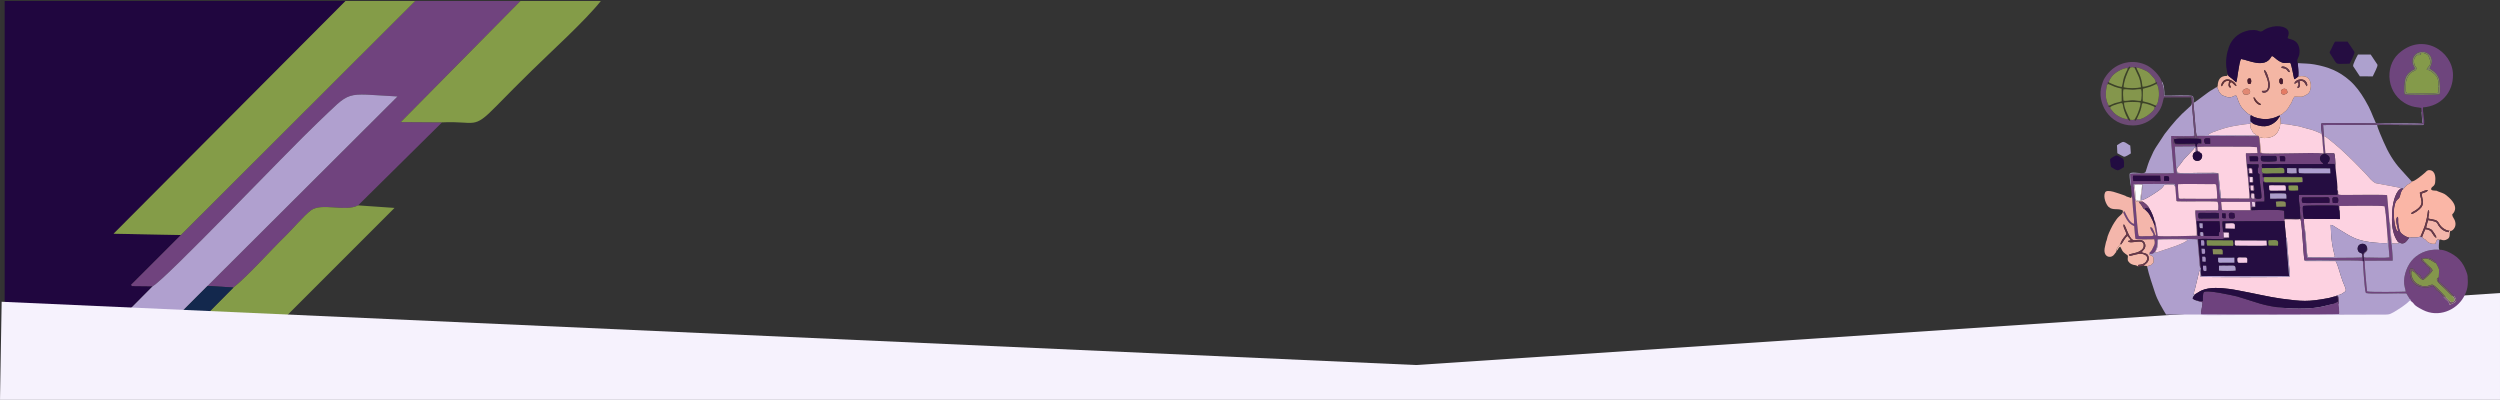 <?xml version="1.0" encoding="UTF-8"?>
<svg xmlns="http://www.w3.org/2000/svg" xmlns:xlink="http://www.w3.org/1999/xlink" xmlns:xodm="http://www.corel.com/coreldraw/odm/2003" xml:space="preserve" width="500mm" height="79.972mm" version="1.1" style="shape-rendering:geometricPrecision; text-rendering:geometricPrecision; image-rendering:optimizeQuality; fill-rule:evenodd; clip-rule:evenodd" viewBox="0 0 50946.92 8148.67">
 <rect x="0" y="0" width="50946.92" height="8148.67" fill="#333333" stroke="none"/>
 <defs>
  <style type="text/css">
   
    .fil56 {fill:#CCCCCC}
    .fil0 {fill:#F6F2FD}
    .fil3 {fill:#70437E}
    .fil4 {fill:#849C48}
    .fil1 {fill:#849C48}
    .fil5 {fill:#B0A0CF}
    .fil2 {fill:#20063F}
    .fil6 {fill:#13284D}
    .fil35 {fill:#220C41}
    .fil16 {fill:#230A41}
    .fil43 {fill:#240A3E}
    .fil23 {fill:#250A41}
    .fil11 {fill:#250D41}
    .fil37 {fill:#2A0C43}
    .fil40 {fill:#2A1346}
    .fil49 {fill:#311049}
    .fil45 {fill:#36174A}
    .fil27 {fill:#3C4326}
    .fil52 {fill:#4A1A2F}
    .fil46 {fill:#663139}
    .fil29 {fill:#683B6C}
    .fil38 {fill:#6A384A}
    .fil20 {fill:#6C4A74}
    .fil18 {fill:#6E427E}
    .fil17 {fill:#6E457D}
    .fil7 {fill:#70437C}
    .fil9 {fill:#71447E}
    .fil48 {fill:#724475}
    .fil31 {fill:#745967}
    .fil39 {fill:#7C8D50}
    .fil32 {fill:#7D8265}
    .fil22 {fill:#84964C}
    .fil21 {fill:#849A4A}
    .fil44 {fill:#868B59}
    .fil33 {fill:#879755}
    .fil53 {fill:#A48DC2}
    .fil28 {fill:#A999C6}
    .fil42 {fill:#AC9DCB}
    .fil25 {fill:#ADA1CE}
    .fil30 {fill:#AE9ECC}
    .fil36 {fill:#AE9FD1}
    .fil13 {fill:#AF9FCD}
    .fil10 {fill:#AFA0CF}
    .fil14 {fill:#B0A0CD}
    .fil47 {fill:#E18873}
    .fil50 {fill:#E47B64}
    .fil54 {fill:#E8C4DC}
    .fil55 {fill:#E8C9E4}
    .fil12 {fill:#F4B6A4}
    .fil19 {fill:#F4B6AB}
    .fil24 {fill:#F5BAAB}
    .fil34 {fill:#F5CBE5}
    .fil51 {fill:#F5D3EB}
    .fil15 {fill:#FAB6A6}
    .fil26 {fill:#FBD3E4}
    .fil8 {fill:#FDD2E1}
    .fil41 {fill:#FDFEFE}
   
  </style>
   <mask id="id0">
  <linearGradient id="id1" gradientUnits="userSpaceOnUse" x1="48078.78" y1="6383.28" x2="46462.95" y2="8374.21">
   <stop offset="0" style="stop-opacity:1; stop-color:white"></stop>
   <stop offset="1" style="stop-opacity:0; stop-color:white"></stop>
  </linearGradient>
    <rect style="fill:url(#id1)" x="36969.83" y="-2.65" width="13979.74" height="6521.13"></rect>
   </mask>
   <mask id="id2">
  <linearGradient id="id3" gradientUnits="userSpaceOnUse" x1="3765.27" y1="-1071.99" x2="27063.15" y2="13542.92">
   <stop offset="0" style="stop-opacity:1; stop-color:white"></stop>
   <stop offset="1" style="stop-opacity:0; stop-color:white"></stop>
  </linearGradient>
    <rect style="fill:url(#id3)" x="4802.03" y="-2.65" width="46147.53" height="8135.21"></rect>
   </mask>
   <mask id="id4">
  <linearGradient id="id5" gradientUnits="userSpaceOnUse" x1="31133.09" y1="6340.5" x2="30603.45" y2="10503.42">
   <stop offset="0" style="stop-opacity:1; stop-color:white"></stop>
   <stop offset="1" style="stop-opacity:0; stop-color:white"></stop>
  </linearGradient>
    <rect style="fill:url(#id5)" x="92.24" y="5993.46" width="50261.69" height="1770.39"></rect>
   </mask>
 </defs>
 <g id="Layer_x0020_1">
  <polygon class="fil0" style="mask:url(#id0)" points="50946.92,6515.84 36972.47,6515.84 36972.47,0 50946.92,0 "></polygon>
  <polygon class="fil1" style="mask:url(#id2)" points="4804.68,0 50946.92,0 50946.92,8129.92 4804.68,8129.92 "></polygon>
  <polygon class="fil2" points="3110.32,5834.17 2692.03,5829.74 2669.85,5805.02 3686.18,4789.48 2314.75,4762.89 7041.04,20.22 94.88,20.22 94.88,8028.48 932.25,8028.48 "></polygon>
  <path class="fil3" d="M7297.28 4185.34l1710.86 -1691.56 -840.48 -5.68 2437.7 -2467.87 -2143.93 0 -4775.24 4769.26 -1016.33 1015.53 22.18 24.72 418.29 4.43c277.75,-152.76 2751.65,-2754.81 3357.65,-3328.46 723.1,-684.53 508.65,-598.91 1633.71,-539.76l-3871.67 3860.65 527.58 32.17c284.64,-223.64 761.62,-760.65 1057.2,-1046.85 140.73,-136.26 382.28,-419.99 520.09,-523.65 218.61,-164.44 704.01,35.31 962.4,-102.92z"></path>
  <polygon class="fil4" points="8461.42,20.22 7041.04,20.22 2314.75,4762.89 3686.18,4789.48 "></polygon>
  <path class="fil5" d="M4230.01 5826.6l3871.67 -3860.65c-1125.06,-59.15 -910.61,-144.77 -1633.71,539.76 -606,573.66 -3079.9,3175.7 -3357.65,3328.46l-2178.06 2194.31 1100.18 0 2197.57 -2201.88z"></path>
  <path class="fil4" d="M7297.28 4185.34c-258.39,138.23 -743.79,-61.52 -962.4,102.92 -137.81,103.66 -379.36,387.39 -520.09,523.65 -295.58,286.2 -772.56,823.21 -1057.2,1046.85l-2156.52 2169.72 1647.07 0 3791.61 -3791.43 -742.47 -51.7z"></path>
  <path class="fil4" d="M12244.63 20.22l-1639.27 0 -2437.7 2467.87 840.48 5.68c694.02,-34.49 623.15,164.21 1113.66,-338.96 234.51,-240.57 471.53,-476.86 710.09,-711.51 394.47,-388.01 1089.73,-1016.74 1412.73,-1423.09z"></path>
  <polygon class="fil6" points="4757.59,5858.77 4230.01,5826.6 2032.44,8028.48 2601.08,8028.48 "></polygon>
  <polygon class="fil0" points="-0,8148.67 33.68,6149.56 28855.89,7439.02 50946.92,5971.64 50946.92,8148.67 "></polygon>
  <g id="_2222431645056">
   <path class="fil7" d="M45423.4 4742.44c-9.29,40.89 -0.59,54.03 -1.37,95.4l-102.33 1.86 -5.18 -98.03 108.87 0.76zm-537.3 -13.81c16.46,38.78 12.21,38.34 11.99,79.95 -35.02,2.62 -44.52,11.31 -56.41,-16.38 -8.16,-19.01 -2.65,-43.99 1.73,-62.42 -19.01,6.94 -13.3,-8.6 -19.33,41.24 -3.07,25.39 12.43,10.19 -5.6,40.29 -44.21,-3.45 -35.57,-47.87 -37.75,-135.26 -1.54,-61.57 -15.33,-106.24 -14.93,-167.07l464.53 0.65c3.29,53.51 19.11,162.83 8.05,208.32 -7.56,31.1 -17.93,-35.43 -22.5,91.04l-280.3 -1.65c-2.9,-0.46 -5.13,-1.12 -7.69,-1.64l-14.86 -4.4c-1.27,-7.59 -0.52,-27.79 -2.81,-38.5 -10.09,-47.25 -0.17,-24.36 -24.13,-34.16zm395.52 -380.06l73.05 1 3 98.27c-34.79,1.55 -40.89,4.17 -66.92,-6.6 -0.94,-2.22 -2.02,-7.95 -2.31,-6.86l-6.82 -85.81zm249.39 -6.46c14.87,77.86 37.48,123.31 -69.59,111.08 -37.04,-4.23 -33.11,-9.48 -39.26,-53.07 -10.96,-77.72 36.7,-69 108.84,-58.01zm-317.4 -0.22l7.65 107.93 -361.77 3.14c-62.91,0.67 -56.1,-4.35 -61.3,-64.52 -5.86,-67.82 27.24,-49.48 179.05,-49.01 74.04,0.22 164.42,-4.17 236.37,2.47zm676.79 -228.33l56.24 1.26c10.13,28.28 12.09,64.93 7.81,95.87l-53.54 -1.8 -10.51 -95.34zm-626.59 0.98l591.32 -0.66 7.97 169.71 -509.89 -0.47c-34.6,0.28 -46.95,2.75 -73.31,-7.07l-16.08 -161.51zm677.39 -66.65c-49.7,5.77 -81.35,-0.75 -58.46,-100.95 34.66,-4.13 29.87,-5 55.21,9.4l3.26 91.54zm-1448.66 1.08c-46.84,0.3 -89.75,13.67 -93.8,-30.22 -6.22,-67.47 -17.37,-200.75 -12.71,-265.01 126.92,-9.2 432.89,-1.53 591.21,-1.58 33.45,-0.01 66.94,0.26 100.37,-0.02 41.64,-0.34 67.24,-6.01 81.81,10.12 13.11,20.47 29.62,251.47 22.26,285.67 -217.76,8.96 -464.82,-0.43 -689.15,1.04zm1371.25 -265.09c14.74,-1.59 16.84,-3.21 32.53,-1.4 29.11,3.36 13.19,3.51 24.63,7.06l3.86 91.93 -55.48 -4.16 -5.53 -93.43zm-1533.18 20.41l22.2 291.54c13.58,6.51 6.75,4.43 23.92,8.49l182.74 2.24c95.23,-0.05 615.42,-9.33 632.24,7.09 16.85,35.91 18.1,122.91 9.93,171.2l-464.12 1.73c-6.2,75.96 12.41,179.83 17.65,254.56 6.49,92.65 14.63,169.42 11.96,262.59 -120.59,4.96 -712.68,20.07 -796.1,4.79 -10.47,-56.6 -12.63,-111.49 -25.01,-168.24 -12.89,-59.1 -17.76,-126.51 -46.61,-151.34l20.5 107.3c-3.33,-2 -9.42,-9.53 -10.61,-10.91 -1.17,-1.35 -4.22,-4.79 -5.4,-6.16 -1.26,-1.45 -4.05,-4.17 -5.91,-6.38 5.27,37.85 16.47,77.03 24.68,119.65l15.35 80.6c0.16,11.7 0.81,0.97 -0.58,13.45l-2.78 12.49c-0.28,1.35 -0.94,4.13 -1.86,6.01 -16.52,-21.23 -26.29,-64.44 -40.08,-93.52 -40.62,-85.61 -36.77,-74.29 -76.06,-81.3 11.87,100.48 152.48,183.36 -0.52,182.01 -27.98,-0.25 -55.89,-0.36 -83.88,-0.35 -43.4,0.01 -117.32,10.53 -149.12,-7.45 -18.13,-16.62 -69.48,-711.06 -69.61,-722.45l4.04 -16.38c-7.19,-7.3 -5.32,-0.88 -10,-22.1 -1.94,-8.76 -2.53,-23.2 -3.16,-32.43 -3.83,-56.91 -17.85,-137.55 -12.38,-180.62 -17.19,-25.35 -13.54,-49.62 -10.75,-79.03l677.12 -4.06c182.17,-2.92 166.48,-12.11 172.22,56.96zm2584.92 -95.42c-104.66,13.21 -502.79,2.51 -659.86,2.92 -108.75,0.28 -129.03,22.23 -115.33,-101.52l775.33 2.19 -0.13 96.41zm-1009.06 -101.3l0.59 104.54 -54.99 -0.33 -5.2 -101.87 59.6 -2.35zm-1781.29 -18.33c3.18,-0.56 22.88,-2.73 25.55,-2.8l43.92 10.72c13.63,14.95 8.84,63.52 7.46,90.97l-102.63 -2.22 2.74 -90.49 22.97 -6.17zm-648.93 100.34c-7.81,-31.04 -15.34,-71.77 -5.52,-109.53l550.1 1.82 7.63 108.97 -552.21 -1.25zm2360.28 -256.15c43.19,-3.37 47.2,-3.7 53.88,26.29 1.5,6.75 2.03,15.47 2.78,22.6 1.73,16.34 2.78,25.52 2.77,45.77l-58.93 -1.22 -0.5 -93.44zm69.94 174.15c-16.09,-11.08 -21.52,-8.39 -43.19,-10.05l-40.99 -4.47 -11.91 -137.74c16.13,23.39 14.99,56.61 16.61,85.66l83.22 -0.21c3.27,-36.96 11.26,-115.62 -38.81,-122.21 -65.49,-8.62 -45.6,35.43 -58.14,14.02 -0.95,-1.62 -3.41,2.54 -5.32,3.45 -6.68,-39.46 -12.11,-57.61 -5.8,-97.54 46.66,17.43 158.24,7.45 221.97,9.8 1.95,18.07 5.18,33.69 1.84,52.03 -11.16,61.17 -19.42,-19.85 -12.7,127.51l33.36 23.32c-4.27,151.85 32.71,293.78 38.92,435.02 0.55,12.61 3.17,46.43 -8.21,56.11 -20.33,12.45 -92.41,11.18 -111.3,-0.24 -41.29,-47.85 23.55,-135.98 -96.15,-107.04 -12.88,49.27 4.79,70.58 -10.22,101.67l-18.29 -209.01c16.57,18.88 17.83,35.93 18.72,38.56 3.21,9.45 -2.11,6.94 6.32,24.52 108.58,20.66 79.59,-38.53 63.36,-122.3 -48.47,0 -46.3,-0.33 -91.25,11.05l-4.33 -65.38c23.79,10.8 49.06,17.67 83.59,7.36 7.44,-15.13 7.07,-32.09 4.85,-55.57 -2.47,-26.23 -3.02,-45.37 -16.16,-58.29zm167.15 -399.1c3.85,-40.76 17.3,-30.84 56.72,-30.82l217.99 -0.35c33.27,1.89 21.22,-4.19 37.57,10.18 17.12,17.79 12.14,87.37 3.06,95.98 -6.02,5.71 -266.26,20.97 -297.54,-2.23 -17.67,-14.79 -21.14,-37.42 -17.8,-72.76zm384.74 -23.27c21.43,-4.46 34.35,-6.3 56.69,-5.37 50.97,2.13 63.26,9.95 52.35,106.27l-99.22 0.15 -9.83 -101.04zm-477.06 0.28c31.29,5.12 44.12,-1.2 33.98,99.93l-165.15 1.11 -8.86 -100.16c24.96,-0.83 120.8,-4.03 140.03,-0.89zm-719.99 857.82c-25.28,-15.97 -7.71,9.22 -19.3,-30.68 -12.94,-44.56 -39.85,-450.66 -39.81,-476.98 -107.36,3.5 -795.44,13.22 -840.6,-4.02 -6.84,-15.86 -47.29,-511.43 -40.43,-544.99l421.32 -2.86 5.17 19.41c11.82,42.82 22.1,72.08 -9.87,88.34l-2.48 8.35 44.01 -19.52c18.23,21.53 2.84,7.25 29.73,20.65l34.92 15.58c-33.2,-70.46 -67.27,12.54 -63.72,-123.46 58.74,-8.79 791.76,-2.94 915.6,-2.85 50.13,0.04 100.27,-0.03 150.4,-0.01l147.67 9.03 11.42 120.11 -236.27 3.24c-4.94,43.04 10.29,181.49 14.59,228.02 12.83,138.67 65.28,621.24 56.89,695.52l-579.24 -2.87zm-323.56 -1113.75c-52.73,-105.29 -8.25,-124.09 101.43,-107.79l2.06 109.76 -103.49 -1.97zm-1508.88 863.84c-5.22,68.61 20.13,142.66 9.51,206.42 19.04,25.08 18.83,96.16 20.23,128.18 6.34,145.89 34.49,301.61 31.71,433.91 -95.46,-10.51 -165.64,-203.58 -194.7,-255.13 -16.66,13.03 -49.39,-10.33 7.82,98.4 50.94,96.79 80.7,152.38 189.96,202.97 1.98,37.25 19.1,245.38 25.43,259.34 45.53,20.32 306.16,6.96 382.46,8.68 14.43,69.81 17.37,88.8 -17.22,154.51 -21.17,40.24 -35.79,89.04 -75.82,114.26 10.8,56.91 -3.28,6.9 15.92,31.04 75.53,-6.47 52.81,-23.14 97.54,-48.65 7.32,-34.4 26.1,-65.85 34.47,-113.28 25.27,-143.15 -37.91,-146.66 110.28,-146.31l309.18 0.06c63.53,0.15 147.72,-5.34 208.43,1.6 54.44,6.22 151.45,-0.58 198.51,10.4l39 451.22c4.21,43.71 -1.28,110.19 30.3,144.02l-56.49 -600.3c100.29,-18.25 383.27,4.77 491.16,-3.76 33.62,-2.66 33.06,-12.19 66.76,-15.01 37.28,-3.13 45.78,6.23 79.17,-9.69l1.47 -75.47c-0.7,-3.16 -3.69,-12.29 -4.53,-14.84 -0.76,-2.27 -2.24,-5.03 -2.91,-6.82 -0.66,-1.77 -1.83,-4.56 -3.08,-6.66 -9.3,-27.68 -92.96,-12.65 -121,-20.64 0.06,-67.21 -19.75,-154.98 -8.98,-211.48l1261.71 -5.22c-2.77,-39.19 3.15,-36.51 42.1,-36.89 30.68,-0.3 62.13,0.36 92.93,0.39 57.01,0.06 139.71,12.25 188.5,-7.4 53.1,15.59 10.36,5.13 28.7,-7.68l-11.03 -57.57c-0.43,-1.99 -1.17,-4.54 -1.61,-6.26 -10.12,-39.83 3.06,-111.84 -3.99,-137.84 -8.89,-32.8 5.42,-18.14 -24.67,-32.24l14.59 240.1 -326.5 -3.43 -5.71 -161.79c-65.2,-28.5 -552.95,-14.44 -666.15,-10.75l-1.13 -55.82c2.45,-0.88 5.6,-1.05 7.71,-1.3l15.71 -1.87c43.39,-3.62 24.11,5.5 62.12,-7.43l3.48 -106.34 175.24 -2.37c17.01,-77.07 -26.23,-337.51 -31.26,-433.92l4.93 13.14c7.35,17.78 -3.14,33.28 60.84,32.9 134.72,-0.79 708.08,8.36 749.05,-6.36 5.26,-27.6 4.87,-82.53 -9.24,-99.81 -21.57,-22.73 -748.41,-11.31 -806.97,-3.3l-4.12 -72.16 421.77 -4.77c19.65,-5.11 7.94,-0.26 20.31,-9.89 -78.12,9.69 -157.92,4.71 -236.57,4.91 -52.1,0.14 -181.16,20.41 -212.41,-16.75 -19.78,-19.66 -8.32,-66.42 -2.27,-85.93 -9.7,-35.83 -9.14,-46.79 -2.21,-83.13l1246.4 -0.5c-11.15,-37.69 -18.63,-22.07 -43.03,-51.54 -11.24,-13.58 -24.56,-40.36 -22.71,-64.95 5.33,-70.99 60.69,-71.57 74.57,-99.42 -194.59,-29.13 -1199.91,23.09 -1269.9,-8.97 -25.12,-9.83 -17.02,7.91 -22.9,-80.33 -3.64,-54.63 -13.73,-236.3 -28.21,-263.4l-1265.68 -5.74 2.51 38.76c13.29,0.4 28.01,0.62 41.21,2.2 47.52,5.66 76.74,19.17 53.71,114.78 -25.18,13.16 -53.59,14.5 -83.44,14.01 -9.94,8.52 -4.45,-0.91 -9.51,20.47 -0.5,2.12 -2.89,30.38 -3.48,35l-24.32 -10.16 -0.94 -42.65c-114.46,0 -344.03,11.87 -441.05,-8.36 -4.42,-15.41 -8.49,-39.79 -10.09,-60.36 -3.58,-45.92 -12.38,-34.86 18.41,-56.54 39.49,-19.95 337.8,-4.41 409.88,-8.3l6.48 -44.25c-38.87,21.26 -404.1,7.41 -478.91,8.05 -7.16,135.6 16.17,262.21 22.62,387.03l32.22 369.3c-128.74,13.14 -812.94,-6.49 -891.29,15.4l19.08 250.3z"></path>
   <path class="fil8" d="M46555.13 4505.11l30.11 329.26c27.27,21.2 23.76,138.12 29.44,195.66l35.44 399.9c8.5,102.88 20.51,155.31 10.72,193.84l-5.98 16.23c-45.48,10.79 -1727.33,12.45 -1810.85,-0.3l-10.85 -130.59c-26.16,23.34 -16.42,40.14 -41.13,124.24l-57.93 240.83c-17,42.61 -23.82,83.35 -30.6,132.91l37.71 -16.07c24.21,-9.86 74.18,-49.11 122.85,-71.21 163.4,-74.2 393.37,-53.08 563.99,-32.41 56.2,6.81 119.62,19.12 180.48,30.16 268.76,48.76 648.86,138.02 880.92,168.48 427.54,56.13 535.22,67.79 954.52,-9.84 60.74,-11.25 110.72,-34.53 162.98,-39.29l1.8 -7.26c27.24,-26.29 63.97,-11.79 104.05,-36.52 123.78,-76.37 111.65,-51.29 28.83,-260.13 -50.64,-127.68 -83.64,-296.11 -143.48,-412.51l-481.85 -0.8c-25.11,0.12 -50.3,0.18 -75.4,0.52 -9.03,0.12 -34.44,0.97 -41.88,0.02 -38.44,-4.93 -14.76,4.12 -31.97,-12.15 -20.67,-25.31 -33.43,-358.1 -41.22,-424.15 -10.84,-92 -19.31,-357.46 -47.17,-422.71 -48.79,19.65 -131.49,7.46 -188.5,7.4 -30.81,-0.03 -62.25,-0.69 -92.93,-0.39 -38.94,0.38 -44.87,-2.3 -42.1,36.89z"></path>
   <path class="fil9" d="M49648.04 5366.63c2.79,18.5 50.72,85.85 56,123.57 6.1,43.59 -8.59,151.55 -5.86,163.58 -3.04,19.38 -5.27,28.25 -5.65,42.53l-2.71 43.96c4.6,-1.99 -1.61,-12.25 33.27,14.66l98.15 87.77c13.33,14.93 25.72,23.9 36.29,31.67 51.36,37.79 20.81,31.91 84.37,89.98 217.97,199.15 60.38,198.1 -18.07,248.19l-19.66 -49.11c-14.65,-27.61 -31.83,-34.1 -58.16,-61.21l-36.93 -38.44c-32.38,-29.6 -22.91,-27.08 -49.41,-59.49 -63.09,-77.16 -100.13,-75.55 -121.56,-110.86 -68.82,-113.4 -91.64,-39.24 -164.91,-36.36 -129.04,5.07 -255.48,-21.43 -322.86,-136.72 -35.39,-60.55 -29.97,-95.13 -36.75,-129.49 -13,-65.91 -29.75,-37.2 8.09,-120.35 94.41,-5.78 78.17,51.8 131.53,96.49 32.54,27.26 46.63,12.24 70.55,45.69 22.37,31.28 6.23,40.14 48.59,61.85 35.26,-13.64 64.85,-58.28 93.78,-82.97 38.16,-32.56 69.16,-52.69 44.14,-127 -32.09,-37.22 -20.91,-12.82 -50.75,-35.85 -26.08,-20.14 -17.72,-32.89 -38.89,-54.27 -34.2,-34.53 -81.05,-39.74 -78.99,-102.06 16.86,-11.66 -9.52,-0.52 22.67,-11.54l74.91 -5.5c41.86,0.67 61.64,0.73 92.16,14.79 51.54,23.74 100.04,51.16 116.67,96.49zm-1970.95 -1071.9l-4.64 -97.14c116.57,-1.31 871.81,-11.38 921.69,6.29 0.96,2.44 1.81,5.53 2.37,7.49l12.66 83.5c1.53,41.28 4.63,45.18 10.11,76.18l40.73 504.64c6.73,9.36 5.14,4.45 10.32,21.28 3.13,10.16 3.37,13.43 4.24,24.03 3.02,37.1 -4.64,58.21 5.15,143.68 3.06,26.75 15.45,164.77 13.95,180.5 -97.3,15.48 -290.93,2.71 -399.21,3.56 -131.67,1.03 -117,4.33 -122.2,-34.21 -10.95,-81.18 90.54,-67.85 71.47,-158.37 -4.07,-19.32 -2.45,-11.4 -9.89,-22 -0.48,112.34 -31.19,72.53 -69.86,129.61 -13.89,57.91 9.45,91.01 7.18,150.4 -11.12,10.14 11.93,12.08 -17.73,7.81 -1.03,-35.79 -7.53,-27.94 -3.38,-74.33 2.82,-31.42 5.03,-57.49 -15.15,-80.66l-1.52 80.33c-20.18,7.06 -1077.67,12.35 -1119.16,2.1l-49.79 -582.87c3.12,-69.31 -21.34,-137.22 -10.02,-206.57 -16.39,-20.46 -40.98,-243.42 -18.34,-262.87 17.94,-11.77 651.29,-14.16 717.8,-5.89 8.6,22.9 0.92,47.07 10.74,78.81 5.97,19.29 4.82,14.16 12.49,24.7zm-138.14 -162.16c-7.13,-81.33 -30.71,-117.04 53.71,-114.07 41.5,1.46 62.66,4.58 58.97,75.57l-7.84 35.58c-23.83,10.05 -73.58,11.33 -104.83,2.92zm-364.15 3.44c-43.66,-0.04 -237.63,10.96 -257.18,-9.5 -9.45,-9.89 -21.61,-94.03 8.47,-104.36l399.11 -0.29c128.02,0.06 159.01,-33.59 145.58,111.79l-295.98 2.37zm-308.73 83.6c30.1,14.11 15.78,-0.56 24.67,32.24 7.05,26 -6.13,98.01 3.99,137.84 0.44,1.72 1.17,4.27 1.61,6.26l11.03 57.57c-18.34,12.81 24.4,23.27 -28.7,7.68 27.86,65.25 36.33,330.71 47.17,422.71 7.79,66.05 20.55,398.84 41.22,424.15 193.13,-4.26 398.46,-2.75 592.1,0.24 100.86,1.56 548.02,-6.67 594.26,13.67 -3.64,22.3 32.77,518.29 47.89,605.24l13.52 44.07c69.51,26.32 684.35,0.17 823.28,7.77l100.26 161.58c86.27,60.98 12.8,60.76 236.18,175.44 317.3,162.91 680.78,6.91 831.28,-260.67 84.97,-151.08 93.42,-248.74 80.71,-432.52 -3.08,-44.48 -56.18,-169.28 -81.17,-213.08 -50.79,-89.03 -108.91,-154.65 -198.36,-213.03 -69.5,-45.36 -196.1,-113.4 -294.96,-106.4 -260.57,-25.35 -468.12,97.15 -573.22,231.5 -109.95,140.55 -178.94,364.16 -132.35,534.59 7.31,26.75 16.09,57.63 19.01,86.03 -108.09,5.65 -715.32,13.48 -786.47,-3.65 -10.47,-61.39 -55.61,-579.5 -50.89,-625.1l571.68 -2.37c4.97,-51.39 -13.04,-230.38 -18.89,-305.86 -2.77,-35.68 -11.97,-41.12 -15.18,-76.29 -11.46,-125.74 -32.51,-272.61 -31.5,-398.49l-48.45 -554.08c-86.21,-12.92 -696.68,-3.79 -877.75,-3.49 -192.39,0.33 -81.95,-20.95 -134.72,-107.86l-0.9 104.68 -781.14 1.86c-13.64,87.09 9.15,169.74 14.79,247.77z"></path>
   <path class="fil10" d="M46837.93 1556.63c52.63,-6.57 78.74,-8.2 123.58,-0.17 113.94,20.39 143.58,144.1 126,244.25 -14.18,80.7 -45.61,115.34 -109.08,142.52 -39.44,16.89 -40.18,28.35 -95.55,28.97 -41.97,0.48 -84.03,-3.62 -125.86,-1.9l-33.72 59.34c-47.47,121.95 -28.29,56.16 -59.55,115.45 -29.25,55.47 -65.03,108.91 -116.68,143.25 -46.55,30.95 -7.6,28.69 -76.99,54.85l-24.79 11.6c-1.06,-1.81 -4.19,2.23 -5.91,3.83 40.82,-0.44 17.76,-6.78 21.47,13.62 14.59,32.3 16.25,97.11 17.9,146.61 73.62,13.79 153.7,11.37 227.41,30.2 62.34,15.92 111.61,10.89 214.34,44.58l202.89 55.79c77.45,24.78 123.6,50.45 188.61,77.19l13 68.01c-2.55,-78.34 -35.15,-207.64 -18.21,-279.81 136.17,-13.53 832.21,-0.99 1037.82,-2.62 81.48,-0.64 171.53,9.26 259.03,9.34 132.94,0.12 718.79,9.93 767.51,-8.45 7.9,-32.22 -2.41,-89.79 -5.75,-126.09 -2.09,-22.64 -4.55,-39.32 -5.66,-62.58 -0.15,-3.16 -1.32,-26.35 -1.78,-28.75 -0.46,-2.45 -1.13,-4.92 -1.66,-7.12 -0.55,-2.28 -1.86,-5.32 -2.38,-7.17l-6.23 -14.52 15.79 244.22 -945.83 -2.32c-89.22,-194.16 -95.83,-258.1 -225.1,-476.43 -87.51,-147.79 -184.25,-282.49 -309.81,-392.38 -218.15,-190.95 -435.58,-276.56 -723.59,-327.84 -105.53,-18.79 -219.98,-17.46 -333.2,-25.36 5.33,103.26 20.13,152.39 12,269.87z"></path>
   <path class="fil11" d="M45219.94 5415c55.18,-3.6 111.32,-1.24 166.73,-1.24 161.21,0.01 171.46,-21.95 173.07,99.32 -44.64,10.38 -292.02,10.21 -339.64,1.17l-0.16 -99.25zm-325.05 -0.51l64.45 1.07c5.74,37.84 10,69.16 1.78,106.64 -34.76,0.55 -73.9,27.3 -66.23,-107.7zm710.83 -69.38c-10,-15.21 -17.89,-75.27 -2.83,-89.88 15.07,-14.62 67.46,-6.65 92.96,-6.74 105.42,-0.38 105.3,-14.78 98.48,105.3l-149.31 2.61c-37.31,-2.2 -31.58,-4.71 -39.3,-11.29zm-71.16 7.48c-71.55,-0.35 -143.18,-0.82 -214.73,-0.33 -118.56,0.82 -120.18,23.37 -117.23,-99.98l331.18 -0.77 0.79 101.08zm-656.2 -121.12l47.44 -1.28c33.6,5.31 24.2,71.22 21.07,104.65l-65.08 -6.33 -3.43 -97.04zm-14.14 -163.95l62.88 3.36c9.29,18.16 9.48,25.78 10.18,51.19 1.19,43.37 0.61,61.73 -65.82,47.15l-7.24 -101.7zm227.28 9.51c34.39,1.42 68.59,1.78 103.02,1.41 98.19,-1.07 105.18,-13.93 101.5,104.53l-196.73 -1.9 -7.8 -104.03zm1141.81 -74.38c-6.08,-38.1 -10.76,-67.02 -2.34,-104.83 201.2,-15.15 201.65,-7.5 191.28,108.27l-188.95 -3.44zm-38.58 0.15c-92.84,12.33 -426.53,0.79 -565.9,2.82 -97.22,1.42 -88.35,4.72 -85.51,-105.15l645.69 2.82 5.72 99.51zm-1214.02 2.19c-10.85,-26.12 -12.52,-70.81 -8.99,-108.63l529.11 3.29c11.55,31.91 16.91,69.2 6.16,108.99l-526.27 -3.66zm-127.63 -106.96c42.4,-2.77 57.6,-13.83 66.63,23.09 5.07,20.72 2.41,62.11 -0.81,84.16l-60.8 0.09 -5.02 -107.35zm500.14 -343.63c207.24,-8.27 191.76,-19.29 189.91,106.01l-191.21 -5.71 1.3 -100.3zm70.16 188.02c1.25,2.1 2.42,4.89 3.08,6.66 0.67,1.79 2.15,4.56 2.91,6.82 0.85,2.55 3.84,11.69 4.53,14.84l-1.47 75.47c-33.39,15.92 -41.89,6.56 -79.17,9.69 -33.7,2.82 -33.14,12.35 -66.76,15.01 -107.89,8.54 -390.87,-14.49 -491.16,3.76l56.49 600.3c-17.84,38.89 1.27,105.52 7.04,149.85l1789.82 1.68 -63.49 -792.18 -30.11 -329.26 -1261.71 5.22c-10.77,56.49 9.04,144.26 8.98,211.48 28.04,7.99 111.7,-7.04 121,20.64z"></path>
   <path class="fil12" d="M45923.73 1982.81c28.55,10.65 19.51,1.02 41.24,38.26 10.55,18.08 19.38,28.4 31.99,42.31 59.84,66 65.05,23.24 76.17,77.35 -66.33,0.04 -144.85,-88.54 -149.4,-157.92zm692.28 -91.92c-78.41,71.46 -148.47,26.72 -128.62,-42.76 13.91,-48.64 130.98,-71.97 128.62,42.76zm-886.76 32.26c-13.57,-21.26 -43.03,-53.99 -16.9,-84.77 18.46,-21.74 60.58,-43.75 104.69,-27.88 54.09,19.46 70.59,143.8 -87.79,112.65zm729.8 -230.19c-10.43,-14.32 -11.5,-38.29 -8.27,-63.53 7.16,-55.97 99.17,-55.78 65.53,77.13 -23.37,13.62 -43.91,17.29 -57.26,-13.6zm-649.58 6.77c-14.06,-62.05 -16.71,-111.2 51.49,-101.31 23.98,37.7 22.43,74.86 0.11,112.3 -36.15,3.66 -25.2,4.44 -51.61,-10.98zm947.24 5.65c6.92,-90.85 216.86,-142.91 258.9,3.97 4.36,15.25 5.12,10.98 2.28,27.52 -3.51,20.48 -0.69,8.25 -10.22,21.13 -25.91,-28.02 -41.77,-130.38 -146.34,-106.87 2.26,40.51 30.62,135.54 -37.48,143.89 -18.91,-42.5 43.49,-39.55 6.17,-121.23 -48.05,5.65 -20.96,24.82 -73.31,31.59zm-1478.67 52.65c-9.38,-12.18 -14.04,7.12 -10.2,-35.23 0.49,-5.42 8.83,-23.97 9.4,-25.12 86.39,-173.04 299.07,-20.03 297.89,54.39 -46.71,-7.41 -64.71,-67.7 -113.27,-79.04 -49.38,62.65 15.03,80.61 -8.36,117.8 -64.15,-30.81 -28.24,-91.82 -27.1,-141.93 -110.38,-14.97 -118.77,78.05 -148.37,109.14zm976.41 -53.14c20.47,202.39 -169.1,216.59 -159.69,147.74 64.95,-2.33 94.22,6.99 117.68,-47.45 17.23,-39.98 13.14,-104.82 3.76,-147.47 -22.62,-102.9 -84.1,-188.61 -73.15,-232.38 53.03,12.98 105.74,223.61 111.4,279.56zm336.2 -293.23c-30.6,-23.23 -70.41,-15.8 -99.82,-33.03 -0.1,-62.29 167.2,3.97 172.28,90.52 -44.54,1.64 -37.33,-30.82 -72.46,-57.5zm-1194.5 104.64l-5.69 25.92c-0.51,1.18 -2.63,3.39 -3.79,5.19 -142.03,-4.66 -190.35,77.24 -193.58,214.18 -39.05,21.73 -71.56,42.57 -105.67,65.3 38.44,-23.57 54.21,-36.6 98.72,-48.73l20.69 57.29c7.73,24.75 12.79,32.77 29.23,53.13 35.71,44.21 26.94,46.94 89.92,67.91 43.05,14.33 70.84,33.29 124.4,26.81 63.74,-7.71 65.07,-36.91 120.12,-34.67 26.36,30.39 33.64,128.78 113.91,244.17 27.13,39 102.17,108.23 139.87,134.7l65.99 28.94c43.77,42.31 187.48,71.17 273.33,71.48 100.97,0.36 202.68,-27.57 275.77,-69.27 1.72,-1.6 4.85,-5.64 5.91,-3.83l24.79 -11.6c69.39,-26.16 30.44,-23.9 76.99,-54.85 51.65,-34.34 87.44,-87.78 116.68,-143.25 31.26,-59.29 12.08,6.5 59.55,-115.45l33.72 -59.34c41.83,-1.72 83.89,2.37 125.86,1.9 55.37,-0.62 56.11,-12.09 95.55,-28.97 63.48,-27.18 94.91,-61.82 109.08,-142.52 17.59,-100.15 -12.05,-223.86 -126,-244.25 -44.84,-8.03 -70.95,-6.4 -123.58,0.17 -13.83,15.34 -49.2,45.08 -83.43,57.61 -21.71,-74.12 -43.42,-247.82 -80.41,-336 -109.57,0.94 -118.68,25.73 -221.66,-29.67 -71.51,-38.47 -108.35,-96.36 -154.99,-107.64l-14.98 22.54c-137.18,238.19 -461.93,59.42 -611.7,38.74 -46.65,64.33 -76.35,442.51 -100.27,475.87 -41.66,-31.79 -48.02,-49.77 -135.56,-113.53 -14.22,-10.35 -12.5,-8.54 -21.12,-19.6l-17.67 -28.65z"></path>
   <path class="fil13" d="M43921.7 5127.32l29.18 -45.66c37.7,-97.73 12.37,-141.52 30.29,-194.59 40.93,-16.24 536.56,-15.04 599.74,-1.03 -37.64,79.95 -517.2,214.79 -648.12,264.28 -11.24,-12.29 -9.27,17.29 -11.08,-23zm930.17 347.7c-31.58,-33.83 -26.09,-100.31 -30.3,-144.02l-39 -451.22c-47.06,-10.98 -144.07,-4.18 -198.51,-10.4 -60.71,-6.94 -144.9,-1.45 -208.43,-1.6l-309.18 -0.06c-148.19,-0.34 -85.01,3.16 -110.28,146.31 -8.37,47.43 -27.16,78.88 -34.47,113.28 -44.73,25.52 -22.01,42.18 -97.54,48.65 -19.2,-24.13 -5.12,25.88 -15.92,-31.04l-12.85 35.54c57.96,59.14 104.15,-2.16 89.36,175.47 -26.96,16.39 -9.02,4.36 -27.3,24.58 -49.05,54.29 -53.64,2.92 -100.48,58.53 37.2,169.52 105.33,360.12 157.76,522.75 53.29,165.33 147.54,313.79 226.85,449.1l710.28 -1.59c-2.52,-35.11 31.15,-186.75 34.2,-242.86 -19.19,-14.36 -27.16,-14.12 -48.12,-18.61 -6.82,-1.46 -20.95,-3.72 -27.21,-6.08l-25.64 -15.48c-36.58,-1.77 -79.81,-21.28 -101.51,-43.39 4.02,-41.95 39.68,-61.5 57.62,-91.87l-37.71 16.07c6.78,-49.56 13.6,-90.3 30.6,-132.91l57.93 -240.83c24.71,-84.1 14.97,-100.9 41.13,-124.24l10.85 130.59c83.52,12.75 1765.37,11.09 1810.85,0.3l5.98 -16.23c9.79,-38.53 -2.22,-90.96 -10.72,-193.84l-35.44 -399.9c-5.68,-57.55 -2.16,-174.46 -29.44,-195.66l63.49 792.18 -1789.82 -1.68c-5.76,-44.33 -24.87,-110.95 -7.04,-149.85z"></path>
   <path class="fil14" d="M47375.53 2969.77l-13.54 -195.4c32.69,11.41 9.25,1.72 30.87,13.72 0.49,0.27 23.04,15.24 26,17.36l134.27 107.56c177.57,145.93 345.45,309.32 505.82,472.44l156.03 161.47c69.55,78.22 116.82,142.8 197.34,185.45l500.69 94.93 -3.96 27.91c37.41,-10.97 19.25,-17.81 60.1,-17.47 -5.57,23.83 -5.74,13.62 -18.23,37.66 42.35,-25.32 62.36,-91.51 146.45,-131.13 21.9,-10.32 39.4,-20.24 50.31,-45.08l-217.56 -240.77c-153.08,-163.94 -267.12,-361.78 -356.03,-569.91 -24.59,-57.57 -128.75,-289.65 -130.99,-339.28 154.71,-6.68 321.91,-0.97 478.01,-0.98l450.81 0.08c26.58,-6.8 9.92,7.04 25.67,-14.28l-2055.74 14.33 22.1 369c0.65,9.18 2.09,22.23 4.08,31.08 4.29,19.12 2.51,11.88 7.49,21.29z"></path>
   <path class="fil8" d="M47677.09 4294.73l8.77 169.25 -731.46 -4.01c-11.32,69.36 13.14,137.26 10.02,206.57 33.91,47.44 32.31,503.74 67.48,572.46 58.92,5.33 517.23,8.93 538.54,-4.42 8.13,-7.41 15.39,12.6 8.06,-32.61 -0.87,-5.36 -9.34,-28.17 -12.1,-38.91 -31.26,-122.05 -56.67,-275.21 -61.33,-400.66 -2.37,-63.75 -7.3,-110.86 -8.64,-179.76 43.37,3.1 73.55,32.39 132.45,68.11 266.44,161.56 366.1,242.35 676.38,283.64 76.5,10.18 280.71,28.96 355.4,17.6l-0.67 -76.31 -40.73 -504.64c-5.47,-31 -8.58,-34.89 -10.11,-76.18l-12.66 -83.5c-0.56,-1.96 -1.41,-5.06 -2.37,-7.49 -49.88,-17.67 -805.12,-7.6 -921.69,-6.29l4.64 97.14z"></path>
   <path class="fil15" d="M49353.5 3943.83c-6.1,82.32 62.64,185 -9.24,280.47 -33.84,44.94 -145.19,133.6 -206.87,137.09 4.44,-44.44 22.88,-31.53 90.74,-76.77 201.02,-134.03 89.39,-223.54 84.85,-359.23 48.43,-19.67 137.81,-63.97 163.65,-48.42 -17.2,37.8 -65.83,45.35 -123.14,66.85zm-205.81 -244.64c-10.92,24.84 -28.41,34.77 -50.31,45.08 -84.09,39.62 -104.1,105.81 -146.45,131.13 -50.77,85.57 -27.7,142.08 -82.91,181.93 -117.88,85.07 -90.51,426.77 -53.52,561.08 10.27,37.31 19.71,77.72 48.14,97.85 1.29,-2.14 2.6,-8.17 2.87,-6.92 0.26,1.21 2.16,-5.16 2.41,-6.82 4.99,-32.32 -76.57,-250.13 -5.28,-284.86l5.69 13.17c9.01,38.33 -2.76,73.83 7.28,138.36 8.23,52.91 22.15,147.9 56.92,182.41 32.06,31.81 103.66,80.56 156.93,88.92 46.82,-2 94.75,1.05 140.78,-1.55 10.62,-0.6 48.47,-4.62 58.81,-7.22 38.92,-9.79 16.11,-3.87 42.5,-27.03 19.85,-35.11 30.61,-79.74 49.28,-116.77 35.67,-70.75 81.02,-249.36 88.5,-326.1l8.68 -60.4c5.7,-14.81 5,-12.3 11.31,-20.79 10.78,13.58 13.88,18.21 14.16,47.75 0.13,13.26 -4.11,35.57 -5.86,46.16 -4.95,30.07 -13.12,50.22 -9.44,80.21 135.71,30.34 169.92,11.82 223.67,110.1 35.43,64.77 122.14,129.46 194.44,135.79 38.11,-3.63 14.85,-12.54 26.52,8 44.91,2.38 110.29,-66.11 107.38,-146.51 -3.76,-103.63 -64.51,-119.05 -66.44,-194.79 0.03,-0.09 169.39,-124.84 -66.07,-340.71 -88.54,-81.17 -101.89,-81.81 -206.24,-118.89 -78.78,-27.99 -4.6,-18.41 -103.73,-24.86 -30.71,-2 -34.09,-3.42 -55.58,-22.64 4.36,-70.38 71.36,-45.44 83.62,-142.57 11.09,-87.83 8.95,-233.98 -104.38,-249.1 -59.41,-7.93 -71.22,23.01 -100.02,48.17 -47.79,41.76 -217.11,185.73 -273.66,182.42z"></path>
   <path class="fil8" d="M44843.95 3116.58c58.27,16.01 44.5,163.17 -67.06,161.64 -121.66,-1.66 -107.1,-171.72 -41.6,-178.35l2.48 -8.35c28.63,-84.08 -16.49,-87.46 -16.58,-87.54 -8.67,19.47 -4.36,17.02 -17.14,32.42l-186.48 197.18c-30.85,32.9 -61.47,85.1 -93.51,123.7 -40.75,49.07 -82.33,65.4 -49.69,162.43 72.06,14.91 319.79,3.59 410.68,3.6 69.63,0.01 139.26,-0 208.9,-0.02 44.51,-0.01 182.74,-8.27 214.26,11.12l53.08 508.89 579.24 2.87c8.39,-74.28 -44.06,-556.84 -56.89,-695.52 -4.31,-46.53 -19.53,-184.99 -14.59,-228.02l236.27 -3.24 -11.42 -120.11 -147.67 -9.03c-50.13,-0.02 -100.27,0.05 -150.4,0.01 -123.85,-0.09 -856.87,-5.94 -915.6,2.85 -3.55,136 30.52,53 63.72,123.46z"></path>
   <path class="fil16" d="M45396.15 1516.3l17.67 28.65c8.62,11.06 6.9,9.24 21.12,19.6 87.54,63.76 93.89,81.73 135.56,113.53 23.92,-33.36 53.62,-411.53 100.27,-475.87 149.77,20.68 474.52,199.45 611.7,-38.74l14.98 -22.54c46.64,11.28 83.48,69.17 154.99,107.64 102.98,55.4 112.1,30.61 221.66,29.67 36.99,88.18 58.7,261.88 80.41,336 34.23,-12.52 69.59,-42.27 83.43,-57.61 8.13,-117.49 -6.66,-166.61 -12,-269.87 -27.78,-66.28 1.32,-86.07 21.34,-142.53 30.91,-87.18 18.67,-244.07 -76.52,-305.71 -77.04,-49.87 -115.03,-35.32 -151.9,-61.5 6.36,-44.55 34.38,-75.87 15.82,-138.72 -32.73,-110.83 -276.88,-147.38 -474.87,-40.88 -43.19,23.23 -66.17,57.63 -115.83,39.92 -63.46,-22.63 -53.31,-25.05 -139.26,-24.17 -68.69,0.7 -92.81,7.46 -146.19,24.08 -161.56,50.3 -279.23,166.22 -333.53,313.19 -47.73,129.21 -72.39,281.31 -54.12,427.61 4.69,37.55 20.88,98.15 25.29,138.25z"></path>
   <path class="fil11" d="M46379.08 4110.71c51.94,-6.79 158.56,-16.52 194.09,7.48 10.13,23.77 9.23,61.94 6.57,91.65l-189.32 3.15 -11.34 -102.28zm-118.9 -167.18c20.48,-0.53 308.92,-8.8 323.99,6.57 12.29,24.19 10.35,62.91 10.47,97.33l-331.49 0.81 -2.98 -104.71zm376.88 -161.49c42.49,-3.16 103.27,-3.98 146.03,-2.64 40.2,1.26 38.31,-4.52 48.18,23.11 3.53,9.89 2.47,63.47 1.8,76.3 -37.71,4.48 -104.95,4.44 -144.06,3.27 -33.03,-0.98 -36.79,6 -47.69,-22.73 -4.2,-11.07 -4.33,-63.22 -4.26,-77.32zm-64.02 3.37c11.88,21.49 11.3,66.61 7.62,98.28l-292.63 2.24c-45.33,-2.34 -40.07,-8.65 -45.18,-57.51 -6.87,-65.69 -12.92,-51.6 138.15,-51.68 33.42,-0.02 66.88,0.03 100.3,-0.13 15.33,-0.08 36.1,-1.14 50.71,-0.45 9.9,0.47 13.06,0.31 22.76,2.39 24.96,5.33 8.33,0.41 18.27,6.86zm35.27 -359.18l189.73 2.11 5.03 102c-52.54,2.63 -145.73,8.03 -195.33,-5.28l0.57 -98.83zm881.24 105.56c-141.71,-3.09 -561.89,6.81 -623.4,-3.78 -2.13,-0.37 -6.1,0.93 -7.62,-1.99 -1.51,-2.92 -5.1,-1.24 -7.54,-2.2 -10.62,-28.37 -9.79,-56.57 -6.68,-93.94l640.83 2.96 4.4 98.95zm-1390.08 -105.1c72.74,-2.97 149.84,-0.96 223.04,-0.92 206.24,0.12 239.38,-39.52 228.22,98.68 -12.37,9.63 -0.66,4.77 -20.31,9.89l-421.77 4.77 4.12 72.16c58.56,-8.01 785.4,-19.42 806.97,3.3 14.11,17.27 14.5,72.21 9.24,99.81 -40.96,14.72 -614.32,5.58 -749.05,6.36 -63.99,0.37 -53.49,-15.12 -60.84,-32.9l-4.93 -13.14c5.03,96.41 48.27,356.84 31.26,433.92l-175.24 2.37 -3.48 106.34c-38.01,12.93 -18.72,3.81 -62.12,7.43l-15.71 1.87c-2.1,0.25 -5.25,0.42 -7.71,1.3l1.13 55.82c113.19,-3.69 600.95,-17.75 666.15,10.75l5.71 161.79 326.5 3.43 -14.59 -240.1c-5.64,-78.03 -28.43,-160.68 -14.79,-247.77l781.14 -1.86 0.9 -104.68c7.68,-42.89 -11.8,-204.34 -16.48,-256.11 -7.86,-86.93 -22.91,-158.45 -22.8,-250.29 -21.11,-19.19 -9.8,21.61 -18.17,-19.76l-139.52 -0.66c13.77,-65.25 15.86,-9.23 34.25,-57.55 42.43,-111.49 -61.2,-125.24 -86.86,-158.1l5.72 3.95 -36.95 0.36c-13.88,27.85 -69.24,28.43 -74.57,99.42 -1.84,24.6 11.47,51.37 22.71,64.95 24.39,29.48 31.88,13.85 43.03,51.54l-1246.4 0.5c-6.93,36.34 -7.48,47.3 2.21,83.13z"></path>
   <path class="fil17" d="M49208.1 1406.5c-2.26,-50.48 -27.83,-56.51 -39.67,-115.49 -23.32,-116.13 54.22,-228.81 186.88,-234.88 86.1,-3.93 159.01,46.88 186.77,110.68 46.26,106.31 -20.51,190.22 -27.49,228.53 32.91,30.7 134.32,68.84 183.73,192.13 32.96,82.24 35.96,314.19 16.61,332.71 -15.98,15.29 -691.45,20.02 -710.24,-1.2 -23.47,-55.22 -2.39,-280.77 17.29,-332.35 30.94,-81.1 107.72,-142.78 186.13,-180.13zm139.57 860.37l6.23 14.52c0.53,1.85 1.83,4.89 2.38,7.17 0.53,2.2 1.2,4.68 1.66,7.12 0.45,2.4 1.62,25.59 1.78,28.75 1.11,23.27 3.57,39.94 5.66,62.58 3.34,36.29 13.65,93.87 5.75,126.09 -48.72,18.38 -634.57,8.57 -767.51,8.45 -87.5,-0.08 -177.55,-9.98 -259.03,-9.34 -205.61,1.62 -901.65,-10.91 -1037.82,2.62 -16.94,72.17 15.66,201.46 18.21,279.81 3.18,102.96 17.23,227.56 27.51,332.49l36.95 -0.36 -13.91 -157c-4.99,-9.42 -3.2,-2.17 -7.49,-21.29 -1.98,-8.86 -3.42,-21.9 -4.08,-31.08l-22.1 -369 2055.74 -14.33c23.4,-69.82 -33.14,-264.48 -18.5,-346.3 364.26,-24.04 614.99,-303.21 610.01,-667.13 -6.55,-478.85 -625.73,-878.86 -1114.53,-422.62 -279.24,260.63 -254.23,834.9 205.78,1041.01 101.3,45.39 146.56,39.76 263.41,59.92l3.9 67.93z"></path>
   <path class="fil13" d="M47608.75 6029.65l33.96 -1.5c21.49,35.14 12.5,137.04 18.94,185.3 4.69,35.17 4.6,66.5 8.03,101.56 1.8,18.45 12.73,69.9 -3.07,84.14 -15.94,14.37 -2587.42,11.17 -2818.15,4.99 15.04,14.01 -0.79,4.53 20.89,12.4 27.47,9.98 516,3.76 550.74,3.76l3116.68 -9.48c115.81,0.03 147.5,7.7 239.2,-46.58 97.06,-57.46 254.96,-154 328.99,-237.45 12.64,3.95 6.69,1.84 19.39,6.95l14.02 6.89 -100.26 -161.58c-138.93,-7.6 -753.77,18.55 -823.28,-7.77l-13.52 -44.07c-15.12,-86.95 -51.53,-582.94 -47.89,-605.24 -46.25,-20.34 -493.4,-12.12 -594.26,-13.67 -193.64,-2.99 -398.97,-4.49 -592.1,-0.24 17.21,16.27 -6.47,7.23 31.97,12.15 7.44,0.96 32.85,0.11 41.88,-0.02 25.1,-0.34 50.29,-0.39 75.4,-0.52l481.85 0.8c59.84,116.4 92.84,284.83 143.48,412.51 82.82,208.84 94.95,183.77 -28.83,260.13 -40.09,24.73 -76.81,10.23 -104.05,36.52z"></path>
   <path class="fil8" d="M43517.55 4065.57c14.1,-46.29 -16.47,-232.63 -16.33,-300.78l152.52 0.21c-0.12,78.52 -43.06,246.68 -30.01,324.67 -71.29,6.68 -51.71,-0.07 -106.18,-24.1zm-25.54 -235.15c-5.47,43.07 8.56,123.71 12.38,180.62 0.62,9.24 1.22,23.67 3.16,32.43 4.68,21.22 2.81,14.8 10,22.1l-4.04 16.38c32.26,19.89 23.81,34.36 64.5,26.45 28.01,-5.45 53.67,-28.89 91.89,4.09 46.96,30.63 117.53,88.52 136.76,148.81 22.92,23.19 94.93,190.72 92.73,227.64 28.85,24.83 33.72,92.24 46.61,151.34 12.37,56.74 14.53,111.64 25.01,168.24 83.42,15.28 675.51,0.16 796.1,-4.79 2.68,-93.17 -5.47,-169.94 -11.96,-262.59 -5.23,-74.73 -23.84,-178.61 -17.65,-254.56l464.12 -1.73c8.18,-48.29 6.93,-135.28 -9.93,-171.2 -16.83,-16.42 -537.02,-7.14 -632.24,-7.09l-182.74 -2.24c-17.17,-4.06 -10.34,-1.98 -23.92,-8.49l-22.2 -291.54c-15.4,-15.71 -2.9,3.73 -16.39,-25.26 -5.15,-11.06 -1.82,-8.19 -4.66,-18.52 -296.68,-10.76 -150.59,1.62 -294.89,106.35 -79.33,57.57 -297.6,206.82 -383.15,215.38l33.48 -320.93c-42.07,-10.44 -131.55,-11.96 -173.06,0.19l0.07 68.91z"></path>
   <path class="fil13" d="M49712.05 5090.36c-27.06,-45.59 -2.19,-140.05 -2.01,-201.94 -20.03,-12.57 -0.12,-4.21 -28.55,-12.2l-24.06 21.64c-9.69,12.81 -7.15,11.47 -11.65,22.7 -7.08,17.68 -10.82,33.55 -18.66,46.72 -52.18,4.33 -79.31,4.11 -128.99,-22.52 -42.08,-22.55 -41.17,-30.27 -58.28,-48.75 -40.42,-43.67 -59.63,-15.01 -76.89,-77.32 -8.12,6.28 -13.12,8.09 -24.05,15.02 -8.29,-12.38 -12.89,16.73 -7.37,-28.99 -26.4,23.16 -3.58,17.24 -42.5,27.03 -10.35,2.6 -48.19,6.62 -58.81,7.22 -46.03,2.59 -93.96,-0.46 -140.78,1.55 -0.69,31.51 3.79,3.07 -12.67,27.32 -5.48,8.06 -14.26,21.01 -21.06,29.99 -88.54,116.89 -155.95,39 -193.04,24.96 12.65,24.94 13.11,18.26 22.58,37.77l-136.15 0.34c-27,-78.61 -30.26,-361.44 -45.15,-410.27 -4.38,-14.38 -4.75,-12.44 -9.73,-19.89 -1.01,125.88 20.05,272.75 31.5,398.49 3.2,35.18 12.41,40.61 15.18,76.29 5.85,75.48 23.86,254.47 18.89,305.86l-571.68 2.37c-4.72,45.59 40.43,563.71 50.89,625.1 71.14,17.13 678.38,9.29 786.47,3.65 -2.91,-28.4 -11.69,-59.28 -19.01,-86.03 -46.6,-170.42 22.4,-394.04 132.35,-534.59 105.1,-134.36 312.65,-256.85 573.22,-231.5z"></path>
   <path class="fil14" d="M44765.79 2768.7l1265.68 5.74c-13.38,-9.93 1.25,-2.11 -19.74,-8.92 -33.73,-10.92 19.61,4 -13.7,-3.41 -6.61,-1.47 -15.75,-1.08 -25.06,-3.25l-966.83 -6.84c-1.71,-0.59 -4.53,-1.73 -6.54,-3.05 29.41,-34.69 140.36,-72.35 183.81,-87.63 160.06,-56.27 257.04,-81.76 423.62,-108.04 80.66,-12.73 171.33,-26.78 247.47,-32.12 15.8,-19.02 2.86,-21.92 37.9,-13.43 13.26,3.22 23.57,13.47 40.04,21.34l-68.64 -55.82 -1.66 -108.67c12.17,-9.79 -19.1,-11.34 28.11,-8.17l-65.99 -28.94c-37.69,-26.47 -112.73,-95.7 -139.87,-134.7 -80.27,-115.39 -87.55,-213.78 -113.91,-244.17 -55.05,-2.24 -56.38,26.96 -120.12,34.67 -53.55,6.48 -81.34,-12.48 -124.4,-26.81 -62.98,-20.97 -54.21,-23.7 -89.92,-67.91 -16.44,-20.36 -21.5,-28.38 -29.23,-53.13l-20.69 -57.29c-44.5,12.13 -60.28,25.16 -98.72,48.73 -73.84,31.62 -338.53,253.79 -381.87,266.41 -6.26,-55.42 -1.38,-114.54 -18.71,-132.07 -29.15,-34.53 -494.75,-6.09 -578.82,-13.1 3.66,-59.92 -2.88,-243.05 -59.44,-298.5 7.2,48.47 27.88,91.43 38.26,144.68 9.64,49.45 2.31,113.11 13.76,160.87 64.7,19.09 499.85,-13.49 575.84,8.64 36.05,87.51 57.08,697.63 89.36,804.88z"></path>
   <path class="fil8" d="M47375.53 2969.77l13.91 157 -5.72 -3.95 183.78 2.19c19.51,36.04 24.25,179.73 26.53,233.89 -0.11,91.84 14.94,163.36 22.8,250.29 4.68,51.78 24.16,213.23 16.48,256.11 52.77,86.91 -57.66,108.19 134.72,107.86 181.07,-0.31 791.53,-9.43 877.75,3.49l48.45 554.08c4.98,7.45 5.35,5.51 9.73,19.89 14.89,48.84 18.15,331.66 45.15,410.27l136.15 -0.34c-9.47,-19.51 -9.94,-12.82 -22.58,-37.77 -26.39,-41.05 -40.58,-58.7 -60.24,-109.75 -57.79,-149.99 -60.9,-280.79 -55.45,-451.42 3.13,-98.05 17.32,-205.25 43.07,-294.51 23.2,-80.42 64.89,-179.41 119,-211.9l3.96 -27.91 -500.69 -94.93c-80.51,-42.65 -127.79,-107.22 -197.34,-185.45l-156.03 -161.47c-160.37,-163.12 -328.25,-326.51 -505.82,-472.44l-134.27 -107.56c-2.97,-2.12 -25.51,-17.09 -26,-17.36 -21.62,-12 1.82,-2.31 -30.87,-13.72l13.54 195.4z"></path>
   <path class="fil18" d="M44785.1 6126.28l25.64 15.48c6.26,2.36 20.38,4.62 27.21,6.08 20.96,4.49 28.93,4.24 48.12,18.61 -3.05,56.11 -36.72,207.75 -34.2,242.86l-3.4 -5.17c230.73,6.18 2802.21,9.39 2818.15,-4.99 15.8,-14.24 4.87,-65.69 3.07,-84.14 -3.43,-35.07 -3.34,-66.39 -8.03,-101.56 -6.44,-48.27 2.55,-150.16 -18.94,-185.3l-33.96 1.5 -1.8 7.26 26.98 4.23 12.05 100.24 -38.97 24.03c-75.65,34.77 -189.08,59.61 -271.3,79.6 -110.08,26.77 -234.99,37.4 -361.45,41.66 -299.96,10.1 -636.63,-15.54 -922.63,-101.23l-458.11 -143.11c-75.05,-17.44 -639.79,-148.61 -684.65,-85.66 -17.48,15.34 -19.24,140.83 -18.63,180.7 -51.88,3.53 -61.4,-6.97 -105.13,-11.1z"></path>
   <path class="fil8" d="M46082.59 3118.16c69.99,32.06 1075.31,-20.16 1269.9,8.97 -10.28,-104.93 -24.34,-229.53 -27.51,-332.49l-13 -68.01c-65.01,-26.74 -111.17,-52.41 -188.61,-77.19l-202.89 -55.79c-102.73,-33.69 -152.01,-28.66 -214.34,-44.58 -73.71,-18.83 -153.78,-16.4 -227.41,-30.2 -22.82,23.09 -6.98,36.02 -18.65,74.58 -5.3,17.51 -20.61,47.3 -27.77,64.26 -38.07,90.23 -117.62,137.44 -214.53,150.84 -112.44,15.55 -128.43,-7.91 -166.3,-12.75 -1.33,60.24 16.52,267.94 31.1,322.35z"></path>
   <path class="fil19" d="M43127.49 5114.72c-0.86,-33.83 7.21,-39.52 42.63,-92.5 5.52,-8.25 8.22,-11.19 16.82,-20.12 59,-61.21 2.26,-46.48 34.85,-55.63 22.95,-76.38 78.56,-123.42 114.73,-175.43 -18.94,-72.4 -84.53,-159.14 -55.47,-200.92 46.57,37.75 110.26,336.58 220.95,326.69 89.97,-8.03 170.84,-20.57 206.25,57.35 46.28,101.82 -51.38,158.19 -65.69,184.52 46.48,28.38 133.92,9.96 146.18,110.14 12.29,100.45 -79.29,135.43 -103.69,167.01l63.91 3.49 8.02 19.71c46.84,-55.61 51.43,-4.24 100.48,-58.53 18.28,-20.23 0.34,-8.19 27.3,-24.58 14.79,-177.63 -31.4,-116.33 -89.36,-175.47l12.85 -35.54c40.03,-25.22 54.65,-74.02 75.82,-114.26 34.58,-65.71 31.65,-84.71 17.22,-154.51 -76.3,-1.71 -336.93,11.64 -382.46,-8.68 -6.32,-13.96 -23.44,-222.1 -25.43,-259.34 -109.26,-50.59 -139.02,-106.18 -189.96,-202.97 -57.22,-108.73 -24.49,-85.37 -7.82,-98.4 29.06,51.55 99.24,244.62 194.7,255.13 2.78,-132.31 -25.37,-288.02 -31.71,-433.91 -1.39,-32.02 -1.18,-103.1 -20.23,-128.18 -8.16,41.96 -3.24,40.6 -31.84,27.66 -29.66,-13.42 -47.61,-11.75 -70.6,-22.99 -17.84,-8.72 1.69,-1.44 -25.54,-15.09 -12.25,-6.14 -26.85,-10.69 -37.93,-14.13 -86.41,-26.83 -334.31,-133.61 -372.84,-54.08 -45.31,93.52 20.77,246.7 68.84,293.47 86.88,84.52 205.85,17.84 297.44,80.13 -23.72,53.55 24.28,22.95 -83.3,118.09 -36.55,32.32 -63.51,75.03 -92.6,117.96 -43.92,64.83 -110.85,204.12 -137.52,280.9 -9.61,27.67 -10.78,54.46 -20.2,80.84 -13.04,36.51 -15.01,32.22 -24.58,83.18 -11.2,59.68 -33.34,114.08 -13.69,181.96 25.54,88.19 135.88,107.2 195.61,23.58 10.96,-15.34 9.55,-14.94 21.11,-29.36 17.62,-21.98 17.5,-4.26 16.76,-37.19z"></path>
   <path class="fil13" d="M43428.85 3793.39l-19.08 -250.3c78.35,-21.89 762.55,-2.26 891.29,-15.4l-32.22 -369.3c-6.45,-124.83 -29.77,-251.43 -22.62,-387.03 74.81,-0.64 440.03,13.21 478.91,-8.05 -15.87,-109.72 -18.83,-221.57 -30.21,-336.06l-29.85 -332.54c-3.25,55.14 -22.32,64.83 -51.24,90.22 -225.67,198.09 -319.45,315.53 -499.98,545.04l-175.03 265.99c-5.29,8.84 -6.34,10.53 -12.78,20.86 -1.33,2.14 -5.27,8.31 -6.61,10.44l-35.2 63.26c-86.75,191.94 -83.93,169.12 -146.8,373.55 -4.73,15.36 -12.49,43.9 -24.44,52.64 -71.43,36.74 -242.81,-25.97 -308.31,16.22 -14.16,14.82 2.42,151.75 6.53,193.77l14.02 60.31c0.76,1.68 2.24,4.36 3.61,6.39z"></path>
   <path class="fil20" d="M43938.8 1713.25c26.43,9.01 24.99,14.42 34.61,42.45 21.58,62.91 24.49,122.23 22.83,191.46 -1.07,44.38 -22.71,197.66 -68,203.43 3.16,3.96 8.91,25.25 8.99,25.43l-37.68 -2.01c53.36,55.58 -160.15,204.85 -219.45,229.13 -25.42,10.41 -70.23,31.58 -98.3,29.69 -48.35,-3.26 -19.74,2.57 -35.04,-12.99 -14.1,12.9 -4.87,8.15 -15.07,18.37 -17.5,17.53 -2.55,11.86 -27.76,19.81l2.77 -32.85c-29.14,25.87 -44.77,20.06 -96.57,14.4l-1.62 20.41c-24.8,-7.35 -34.78,-28.06 -51.5,-53.5 2.48,36.96 2.89,8.03 -9.11,19.96 -81.49,-1.15 -235.62,-73.81 -295.38,-159.65 -28.85,-41.44 -68.84,-58.23 -37.48,-92.74l-34.36 8.42c-13.81,-21.06 -7.22,4.74 -5.38,-29.47 -29.27,-36.5 -58.37,-136.94 -60.59,-197.43 -3.64,-99.08 10.68,-143.6 21.6,-228.44l29.68 -14.37 -8.54 -9.96c-7.31,-11.13 -1.47,-0.07 -8.47,-14.99l28.1 -8.55c0.63,-35.35 29.51,-76.41 52.38,-110.66 52.77,-78.99 215.7,-177.97 322.18,-183.75l6.23 21.95c25.03,-22 20.67,-40.6 40.17,-48.41 13.93,12.3 6.83,2.75 12.35,21.57 48.35,-16.36 58.76,-16.54 93.18,9.55 0.71,-40.07 -2.59,-10.38 11.45,-22.54l21.16 17.99c1.12,1.03 3.29,3.24 4.96,4.83l7.3 -15.09c55.76,12.99 76.88,21.26 128,42.69 124.06,52.02 125.47,75.14 197.77,153.53 26.96,29.23 57.04,59.63 56.61,111.61l30.36 0.03 -22.36 30.69zm726.27 381.46l29.85 332.54c11.38,114.49 14.34,226.34 30.21,336.06l-6.48 44.25c-72.07,3.89 -370.39,-11.65 -409.88,8.3 -30.78,21.68 -21.99,10.62 -18.41,56.54 1.6,20.56 5.68,44.95 10.09,60.36 97.02,20.23 326.59,8.36 441.05,8.36 -22.32,-22.37 -24.03,-12.77 -98.49,-12.75 -63.75,0.02 -303.25,9.45 -322.06,-7.04l-15.59 -63.38c2.75,-29.21 2.68,-16.66 5.46,-23.5l73.09 -7.75c63.86,0.63 439.85,-12.31 462.69,10.79 16.23,16.42 11.12,57.28 10.12,84.22 -36.16,0.19 -69.96,-12.39 -76.97,16.73 29.86,0.49 58.27,-0.85 83.44,-14.01 23.03,-95.61 -6.18,-109.12 -53.71,-114.78 -13.21,-1.57 -27.92,-1.8 -41.21,-2.2l-2.51 -38.76c-32.28,-107.25 -53.31,-717.37 -89.36,-804.88 -75.99,-22.13 -511.14,10.45 -575.84,-8.64 -11.45,-47.76 -4.12,-111.42 -13.76,-160.87 -10.38,-53.25 -31.07,-96.21 -38.26,-144.68 -30,-104.37 -179.33,-253.89 -278.94,-307.83 -281.31,-152.32 -643.15,-81.36 -841.76,193.51 -57.37,79.39 -62.12,93.1 -97.16,204.6 -107.57,342.34 143.68,822.59 642.48,816.8 179,-2.08 325.19,-78.52 425.54,-176.03 184.88,-179.64 166.2,-310.16 201.16,-394.84l553.66 -1.3 11.52 110.17z"></path>
   <path class="fil13" d="M46964.42 4666.54l49.79 582.87c41.49,10.25 1098.98,4.96 1119.16,-2.1l1.52 -80.33c-30.86,-10.85 -60.08,-21.22 -76.99,-49.52 -19.29,-32.28 -14,-84.4 5.22,-109.86 45.72,-60.55 153.92,-51.57 170.71,26.55 7.44,10.6 5.82,2.68 9.89,22 19.07,90.52 -82.42,77.19 -71.47,158.37 5.2,38.54 -9.47,35.23 122.2,34.21 108.28,-0.85 301.91,11.92 399.21,-3.56 1.49,-15.73 -10.89,-153.74 -13.95,-180.5 -9.79,-85.47 -2.13,-106.58 -5.15,-143.68 -0.86,-10.6 -1.11,-13.87 -4.24,-24.03 -5.18,-16.83 -3.59,-11.92 -10.32,-21.28l0.67 76.31c-74.69,11.36 -278.9,-7.42 -355.4,-17.6 -310.28,-41.29 -409.95,-122.08 -676.38,-283.64 -58.9,-35.72 -89.08,-65.01 -132.45,-68.11 1.34,68.9 6.27,116.01 8.64,179.76 4.66,125.46 30.07,278.61 61.33,400.66 2.75,10.74 11.23,33.55 12.1,38.91 7.33,45.22 0.08,25.2 -8.06,32.61 -21.31,13.35 -479.62,9.75 -538.54,4.42 -35.18,-68.72 -33.58,-525.02 -67.48,-572.46z"></path>
   <path class="fil11" d="M44741.21 5991.02c-17.93,30.37 -53.6,49.93 -57.62,91.87 21.7,22.1 64.93,41.61 101.51,43.39 43.73,4.13 53.25,14.63 105.13,11.1 -0.61,-39.88 1.15,-165.37 18.63,-180.7 44.86,-62.95 609.6,68.22 684.65,85.66l458.11 143.11c286,85.69 622.67,111.33 922.63,101.23 126.46,-4.26 251.38,-14.89 361.45,-41.66 82.23,-20 195.65,-44.83 271.3,-79.6l38.97 -24.03 -12.05 -100.24 -26.98 -4.23c-52.26,4.76 -102.24,28.05 -162.98,39.29 -419.3,77.63 -526.98,65.98 -954.52,9.84 -232.06,-30.47 -612.16,-119.72 -880.92,-168.48 -60.86,-11.04 -124.28,-23.36 -180.48,-30.16 -170.62,-20.67 -400.6,-41.79 -563.99,32.41 -48.67,22.1 -98.65,61.35 -122.85,71.21z"></path>
   <path class="fil21" d="M49578.9 1480.56c-41.2,-30.7 -59.36,-52.44 -124.19,-59.23 0.22,-53.45 119.79,-83.89 54.03,-234.51 -25.2,-57.73 -16.32,-60.92 -78.89,-92.39 -17.51,-8.81 -53.27,-20.52 -76.34,-14.69 -52.67,13.32 -19.18,-1.68 -23.55,22.01 -6.13,33.24 -8.68,6.5 10.59,19.32l-91.03 1.37c-33,44.88 -70.09,74.6 -53.5,161.76 14.24,74.82 28.4,67.78 35.35,76.8 51.57,66.91 -62.95,97.07 -62.97,97.08 -54.95,33.31 -60.08,48.05 -85.08,83.4 -34.2,48.36 -56.79,107.38 -55.73,188.05 2.41,184.11 -33.28,169.78 160.93,169.74 87.83,-0.01 490.66,18.07 499.22,-13.75l5.77 -90.19c-5.5,-42.67 -9.44,-22.99 -10.41,-34.89 -2.08,-25.66 -0.8,6.07 7.72,-23.28 15,-51.65 -9.17,-118.88 -25.04,-158.61 -11.57,-28.96 -20.41,-28.52 -38.68,-53.07 -1.07,-1.44 -2.35,-3.59 -3.45,-5.03l-44.75 -39.89z"></path>
   <path class="fil8" d="M45181.68 4047.94c7.36,-34.2 -9.15,-265.2 -22.26,-285.67 -14.57,-16.14 -40.17,-10.46 -81.81,-10.12 -33.44,0.28 -66.92,0.01 -100.37,0.02 -158.32,0.05 -464.29,-7.62 -591.21,1.58 -4.67,64.26 6.49,197.54 12.71,265.01 4.05,43.89 46.96,30.53 93.8,30.22 224.33,-1.47 471.39,7.92 689.15,-1.04z"></path>
   <path class="fil22" d="M49698.17 5653.78c-2.73,-12.03 11.97,-119.98 5.86,-163.58 -5.28,-37.72 -53.21,-105.07 -56,-123.57 -50.62,-16.16 -174.45,-140.8 -277.6,-85.88 15.58,66.44 204.99,185.53 200.33,233.96 -18.06,35.97 -148.06,167.5 -190.08,187.28 -50.24,-8.77 -82.5,-60.59 -117.07,-95.87 -43.84,-44.74 -72.94,-84.61 -119.46,-86.33 -31.06,99.65 48.1,230 117.16,265.13 55.73,28.35 71.11,46.88 152.83,47.59 185.83,1.63 90.57,-134.07 354.84,146.12 174.26,184.77 180.02,210.26 254.59,146.48 0.19,-63.44 -52.64,-96.84 -87.03,-130.14 -43.79,-42.4 -66.64,-63.96 -104.42,-104.53 -61.87,-66.43 -250.11,-194.99 -133.97,-236.64z"></path>
   <path class="fil23" d="M46954.4 4459.97l731.46 4.01 -8.77 -169.25c-7.68,-10.54 -6.53,-5.42 -12.49,-24.7 -9.82,-31.74 -2.14,-55.91 -10.74,-78.81 -66.51,-8.28 -699.86,-5.88 -717.8,5.89 -22.63,19.45 1.96,242.41 18.34,262.87z"></path>
   <path class="fil24" d="M43221.78 4946.47c-32.59,9.16 24.16,-5.58 -34.85,55.63 -8.6,8.93 -11.3,11.87 -16.82,20.12 -35.42,52.98 -43.49,58.66 -42.63,92.5 53.28,-30.96 25.06,-61.54 81.54,-87.48 38.33,66.17 31.15,92.95 104.58,145.23 10.65,7.58 14.51,9.64 24.63,16.71l21.7 16.36c14.01,41.72 -19.01,86.01 18.35,128 25.61,28.78 24.8,32.42 58,48.74 33.92,16.68 39.69,13.53 77.75,21.48 31.21,6.52 29.99,9.65 60.88,27.34l-1.21 -32.15c77.38,-8.96 119.14,-18.95 156.14,-63.45 28.53,-34.31 48.91,-101.28 -9.11,-136.46 -90.84,-55.09 -175.98,-15.3 -265.73,4.49 -40.35,8.89 -60.85,22.88 -71.26,-14.7 21.81,-12.36 143.8,-34.95 180.33,-49.75 50.87,-20.62 114.23,-60.1 121.2,-117.63 23.73,-195.72 -271.48,-24.86 -320.74,-108.35 23.9,-16.08 51.13,-7.35 54.4,-14.46 1.25,-2.72 4.81,-0.99 6.85,-2.25 -16.24,-22.74 -51.46,-71.43 -69.56,-88.71 -22.05,9.94 -59.8,66.32 -71.39,83.67 -13.26,19.84 -17.52,26.7 -28.71,46.98l-33.59 46.01c-9.28,-13.28 -8.46,-4.9 -8.32,-26.11 0.2,-30.82 -2.26,-5.48 7.56,-11.74z"></path>
   <path class="fil19" d="M43897.96 4572.8c-16.31,-58.98 -52.35,-124.74 -75.37,-166.5 -18.13,-32.88 -25.31,-48.62 -49.84,-76.53 -20.98,-23.88 -48.18,-46.62 -59.51,-60.62 -37.2,-12.44 -41.72,-36.78 -64.86,-74.25 -53.52,-86.66 -49.55,-31.42 -50.47,-85.19l71.99 2.79c-38.23,-32.98 -63.88,-9.54 -91.89,-4.09 -40.69,7.91 -32.25,-6.56 -64.5,-26.45 0.13,11.39 51.48,705.83 69.61,722.45 31.8,17.98 105.72,7.46 149.12,7.45 27.99,-0.01 55.9,0.1 83.88,0.35 153,1.35 12.39,-81.53 0.52,-182.01 39.29,7.01 35.43,-4.31 76.06,81.3 13.79,29.07 23.56,72.29 40.08,93.52 0.92,-1.88 1.57,-4.66 1.86,-6.01l2.78 -12.49c1.39,-12.49 0.75,-1.76 0.58,-13.45l-15.35 -80.6c-8.21,-42.62 -19.41,-81.8 -24.68,-119.65z"></path>
   <path class="fil11" d="M47801.47 1299.8l78.56 -0.74c20.17,-32.81 111.96,-207.79 100.34,-240.63 -4.03,-11.39 -120.88,-184.04 -140.3,-210.3l-253.34 -1.01c-29.87,38.66 -47.02,88.41 -73.87,143.45 -43.72,89.65 -55.35,61.56 2.21,147.8 128.47,192.5 60.73,162.5 286.41,161.43z"></path>
   <path class="fil25" d="M48090.81 1555.74l262.87 0.88c29.7,-69.75 109,-205.61 95.54,-239.77l-137.2 -204.96 -259.27 -0.24c-21.66,35.09 -109.75,204.66 -98.39,237.46l136.44 206.62z"></path>
   <path class="fil19" d="M49362.97 4818.69c17.26,62.31 36.47,33.65 76.89,77.32 17.11,18.48 16.2,26.2 58.28,48.75 49.69,26.63 76.81,26.85 128.99,22.52 7.84,-13.17 11.57,-29.04 18.66,-46.72 4.49,-11.23 1.95,-9.88 11.65,-22.7l24.06 -21.64c28.43,7.99 8.52,-0.37 28.55,12.2 36.54,-29.86 65.03,42.22 164.35,-14.99 68.09,-39.22 34.19,-98.99 58.42,-164.76 -11.68,-20.55 11.59,-11.63 -26.52,-8 0.45,37.88 3.27,-7.25 -0.25,18.54 -0.23,1.68 -2.69,7.94 -2.93,6.8 -0.22,-1.07 -3,3.58 -4.37,5.46 -90.15,-11.46 -163.55,-71.09 -203.43,-132.83 -32.67,-50.58 -21.02,-64.66 -80.98,-84.4 -47.34,-15.59 -84.36,-21.18 -133.17,-27.63l-41.09 150.75c58.71,23.31 103.3,19.01 136.37,71.26 18.19,28.73 71.45,95.53 75.78,132.18 -36.94,-8.15 -9.66,6.9 -37.98,-19.88 -51.34,-48.56 -52.85,-145.68 -191.04,-149.33l-60.24 147.11z"></path>
   <path class="fil24" d="M45932.45 2529.1c-16.47,-7.87 -26.79,-18.13 -40.04,-21.34 -35.04,-8.49 -22.1,-5.59 -37.9,13.43 14.73,99.6 -9.92,60.28 38.46,139.84 12.47,20.51 14.65,39.24 30.34,52.28 34.03,28.3 41.01,-0.8 49.66,45.56 9.31,2.17 18.44,1.78 25.06,3.25 33.31,7.41 -20.02,-7.51 13.7,3.41 20.99,6.8 6.36,-1.01 19.74,8.92 14.48,27.1 24.57,208.77 28.21,263.4 5.87,88.24 -2.22,70.5 22.9,80.33 -14.58,-54.41 -32.42,-262.11 -31.1,-322.35 37.87,4.84 53.86,28.3 166.3,12.75 96.91,-13.4 176.46,-60.61 214.53,-150.84 7.16,-16.97 22.47,-46.75 27.77,-64.26 11.67,-38.56 -4.17,-51.5 18.65,-74.58 -1.65,-49.5 -3.31,-114.31 -17.9,-146.61 -34.53,39.27 -40.65,67.02 -89.17,108.3 -205.28,174.66 -405.29,49.74 -439.21,48.54z"></path>
   <path class="fil26" d="M45972.98 2758.86c-8.66,-46.36 -15.63,-17.26 -49.66,-45.56 -15.69,-13.05 -17.87,-31.77 -30.34,-52.28 -48.38,-79.55 -23.73,-40.24 -38.46,-139.84 -76.14,5.33 -166.81,19.39 -247.47,32.12 -166.58,26.29 -263.56,51.77 -423.62,108.04 -43.45,15.27 -154.4,52.94 -183.81,87.63 2.01,1.32 4.83,2.46 6.54,3.05l966.83 6.84z"></path>
   <path class="fil27" d="M43272.68 1821.27c42.8,-9.64 136.05,7.43 192.27,6.97 47.88,-0.39 135.17,-18.64 169.6,-9.99 15.08,52.81 13.62,191.9 -5.91,237.19 -52.23,3.87 -113.91,-12.88 -172.1,-12.66 -55.83,0.21 -138.36,23.38 -183.85,7.11 -4.68,-61.22 -13.58,-171.65 0,-228.62zm85.17 -414.48c-26.59,55.26 -51.98,105.96 -73.27,168.49 -22.1,64.92 -24.49,137.11 -44.55,196.11 -71.42,-1.63 -210.78,-64.55 -262.96,-92.15l-28.1 8.55c7.01,14.92 1.16,3.86 8.47,14.99l8.54 9.96c36.5,12.29 84.66,39.3 127.27,54.5 46.77,16.7 95.14,29.49 143.71,38.51l0.63 258.05c-33.15,14.63 -105.31,27.3 -141.57,39.39 -43.3,14.43 -90.43,42.25 -120.72,49.78 -1.83,34.21 -8.43,8.41 5.38,29.47l34.36 -8.42c31.41,-21.64 77.58,-35.4 112.17,-46.47 174.87,-55.93 105.97,-29.68 163.9,134.37 15.18,42.99 38.97,102.54 65.9,144.53 16.72,25.44 26.7,46.15 51.5,53.5l1.62 -20.41c-28.23,-58.65 -145.32,-276.74 -120.9,-350.9 67.5,-12.97 267.02,-16.17 330.14,0.21 11.57,56.67 -45.36,202.86 -70.77,258.64 -12.62,27.71 -29.02,45.38 -41.89,77.65l-2.77 32.85c25.21,-7.95 10.26,-2.28 27.76,-19.81 10.21,-10.22 0.97,-5.47 15.07,-18.37 31.09,-74.37 67.53,-124.28 91.79,-234.52 11.1,-50.45 0.71,-46.86 26.86,-85.33 64.69,5.67 184.09,47.81 234.14,74.03l37.68 2.01c-0.08,-0.17 -5.82,-21.47 -8.99,-25.43 -35.67,-14.21 -77.6,-34.49 -123.72,-50.86 -42.12,-14.95 -95.75,-21.54 -137.15,-35.92 -6.05,-47.87 5.09,-187.14 3.14,-255.16 36.87,-13.07 96.9,-24.14 143.21,-40.11 42.87,-14.78 87.04,-37.01 125.08,-55.29l22.36 -30.69 -30.36 -0.03c-71.47,37.79 -181.08,85.58 -269.4,85.66 -7.42,-75.09 -18.15,-137.24 -43.74,-207.36 -26.87,-73.61 -56.35,-116.32 -76.54,-171.05 -1.67,-1.59 -3.84,-3.8 -4.96,-4.83l-21.16 -17.99c-14.04,12.16 -10.74,-17.53 -11.45,22.54 47,114.38 115.68,194.88 126.35,390.12 -85.75,19.97 -260.41,25.35 -354.47,-2.8 5.67,-118.4 81.16,-321.95 134.94,-396.87 -5.52,-18.83 1.58,-9.27 -12.35,-21.57 -19.5,7.81 -15.14,26.41 -40.17,48.41z"></path>
   <path class="fil23" d="M44835.19 4648.46c-17.05,-27.59 -12.81,-67.46 -12.13,-100l63.98 3.98 2.2 98.75 -54.05 -2.73zm8.22 81.32l42.69 -1.15c23.96,9.8 14.04,-13.09 24.13,34.16 2.28,10.71 1.54,30.91 2.81,38.5l14.86 4.4c2.56,0.52 4.79,1.18 7.69,1.64l280.3 1.65c4.58,-126.47 14.94,-59.93 22.5,-91.04 11.06,-45.49 -4.76,-154.81 -8.05,-208.32l-464.53 -0.65c-0.4,60.83 13.39,105.5 14.93,167.07 2.19,87.39 -6.46,131.81 37.75,135.26 18.03,-30.1 2.53,-14.9 5.6,-40.29 6.03,-49.84 0.31,-34.31 19.33,-41.24z"></path>
   <path class="fil28" d="M45261.29 4043.3l-53.08 -508.89c-31.51,-19.39 -169.75,-11.13 -214.26,-11.12 -69.63,0.02 -139.26,0.03 -208.9,0.02 -90.89,-0.01 -338.62,11.31 -410.68,-3.6 -32.64,-97.04 8.94,-113.36 49.69,-162.43 32.05,-38.59 62.66,-90.8 93.51,-123.7l186.48 -197.18c12.77,-15.4 8.47,-12.95 17.14,-32.42 0.08,0.08 45.21,3.45 16.58,87.54 31.96,-16.26 21.69,-45.52 9.87,-88.34l-5.17 -19.41 -421.32 2.86c-6.86,33.57 33.59,529.13 40.43,544.99 45.15,17.24 733.24,7.52 840.6,4.02 -0.04,26.32 26.87,432.43 39.81,476.98 11.59,39.9 -5.98,14.71 19.3,30.68z"></path>
   <path class="fil11" d="M45906.46 3607.57c13.14,12.92 13.68,32.06 16.16,58.29 2.21,23.48 2.59,40.44 -4.85,55.57 -34.53,10.31 -59.8,3.45 -83.59,-7.36l4.33 65.38c44.94,-11.39 42.78,-11.05 91.25,-11.05 16.23,83.77 45.22,142.96 -63.36,122.3 -8.43,-17.57 -3.11,-15.07 -6.32,-24.52 -0.89,-2.63 -2.15,-19.67 -18.72,-38.56l18.29 209.01c15.01,-31.1 -2.66,-52.41 10.22,-101.67 119.7,-28.94 54.86,59.19 96.15,107.04 18.89,11.42 90.98,12.68 111.3,0.24 11.38,-9.69 8.76,-43.5 8.21,-56.11 -6.21,-141.24 -43.2,-283.16 -38.92,-435.02l-33.36 -23.32c-6.72,-147.36 1.54,-66.35 12.7,-127.51 3.34,-18.34 0.12,-33.95 -1.84,-52.03 -63.73,-2.35 -175.31,7.63 -221.97,-9.8 -6.31,39.93 -0.88,58.07 5.8,97.54 1.91,-0.91 4.37,-5.07 5.32,-3.45 12.54,21.41 -7.34,-22.65 58.14,-14.02 50.07,6.59 42.08,85.26 38.81,122.21l-83.22 0.21c-1.62,-29.05 -0.48,-62.27 -16.61,-85.66l11.91 137.74 40.99 4.47c21.67,1.66 27.1,-1.03 43.19,10.05z"></path>
   <path class="fil22" d="M43928.23 2150.59c45.29,-5.77 66.93,-159.04 68,-203.43 1.67,-69.23 -1.25,-128.55 -22.83,-191.46 -9.61,-28.03 -8.17,-33.43 -34.61,-42.45 -38.04,18.28 -82.21,40.51 -125.08,55.29 -46.31,15.96 -106.34,27.04 -143.21,40.11 1.95,68.02 -9.19,207.29 -3.14,255.16 41.4,14.38 95.03,20.97 137.15,35.92 46.12,16.37 88.05,36.65 123.72,50.86z"></path>
   <path class="fil22" d="M42975.28 2152.98c30.3,-7.53 77.43,-35.35 120.72,-49.78 36.26,-12.09 108.42,-24.76 141.57,-39.39l-0.63 -258.05c-48.57,-9.02 -96.94,-21.81 -143.71,-38.51 -42.61,-15.21 -90.77,-42.22 -127.27,-54.5l-29.68 14.37c-10.92,84.84 -25.23,129.36 -21.6,228.44 2.22,60.5 31.32,160.93 60.59,197.43z"></path>
   <path class="fil22" d="M43410.36 1379.95c-53.78,74.92 -129.27,278.46 -134.94,396.87 94.06,28.15 268.72,22.77 354.47,2.8 -10.67,-195.24 -79.35,-275.75 -126.35,-390.12 -34.42,-26.09 -44.83,-25.9 -93.18,-9.55z"></path>
   <path class="fil29" d="M48909.06 3855.21c-54.11,32.49 -95.8,131.48 -119,211.9 -25.75,89.26 -39.94,196.46 -43.07,294.51 -5.45,170.63 -2.34,301.43 55.45,451.42 19.66,51.04 33.85,68.69 60.24,109.75 37.09,14.03 104.5,91.93 193.04,-24.96 6.8,-8.98 15.58,-21.93 21.06,-29.99 16.46,-24.24 11.98,4.19 12.67,-27.32 -53.26,-8.36 -124.87,-57.11 -156.93,-88.92 -34.77,-34.51 -48.69,-129.5 -56.92,-182.41 -10.04,-64.53 1.73,-100.03 -7.28,-138.36l-5.69 -13.17c-71.28,34.73 10.27,252.53 5.28,284.86 -0.26,1.66 -2.15,8.03 -2.41,6.82 -0.27,-1.25 -1.58,4.78 -2.87,6.92 -28.43,-20.13 -37.87,-60.54 -48.14,-97.85 -36.99,-134.31 -64.36,-476 53.52,-561.08 55.21,-39.85 32.14,-96.36 82.91,-181.93 12.49,-24.04 12.66,-13.83 18.23,-37.66 -40.85,-0.35 -22.69,6.5 -60.1,17.47z"></path>
   <path class="fil8" d="M45279.89 4276.05c26.36,9.82 38.72,7.35 73.31,7.07l509.89 0.47 -7.97 -169.71 -591.32 0.66 16.08 161.51z"></path>
   <path class="fil30" d="M43492.01 3830.42l-0.07 -68.91c41.5,-12.15 130.99,-10.62 173.06,-0.19l-33.48 320.93c85.55,-8.57 303.83,-157.82 383.15,-215.38 144.3,-104.73 -1.79,-117.11 294.89,-106.35 2.84,10.32 -0.49,7.45 4.66,18.52 13.49,28.99 0.99,9.55 16.39,25.26 -5.74,-69.07 9.95,-59.88 -172.22,-56.96l-677.12 4.06c-2.79,29.41 -6.44,53.68 10.75,79.03z"></path>
   <path class="fil26" d="M43921.7 5127.32c1.81,40.29 -0.15,10.71 11.08,23 130.92,-49.48 610.48,-184.33 648.12,-264.28 -63.17,-14.01 -558.81,-15.21 -599.74,1.03 -17.92,53.08 7.41,96.87 -30.29,194.59l-29.18 45.66z"></path>
   <path class="fil31" d="M49698.17 5653.78c-116.14,41.66 72.09,170.21 133.97,236.64 37.79,40.57 60.64,62.13 104.42,104.53 34.39,33.3 87.22,66.7 87.03,130.14 -74.57,63.79 -80.32,38.29 -254.59,-146.48 -264.27,-280.19 -169.01,-144.49 -354.84,-146.12 -81.72,-0.72 -97.1,-19.25 -152.83,-47.59 -69.06,-35.12 -148.22,-165.47 -117.16,-265.13 46.52,1.72 75.62,41.59 119.46,86.33 34.57,35.28 66.84,87.1 117.07,95.87 42.01,-19.78 172.02,-151.31 190.08,-187.28 4.65,-48.42 -184.75,-167.51 -200.33,-233.96 103.15,-54.92 226.98,69.72 277.6,85.88 -16.63,-45.33 -65.13,-72.75 -116.67,-96.49 -30.53,-14.06 -50.31,-14.12 -92.16,-14.79l-74.91 5.5c-32.18,11.03 -5.81,-0.11 -22.67,11.54 -2.06,62.32 44.79,67.53 78.99,102.06 21.18,21.38 12.82,34.13 38.89,54.27 29.83,23.04 18.66,-1.37 50.75,35.85 25.02,74.31 -5.98,94.44 -44.14,127 -28.93,24.69 -58.52,69.33 -93.78,82.97 -42.36,-21.71 -26.23,-30.57 -48.59,-61.85 -23.92,-33.45 -38.01,-18.44 -70.55,-45.69 -53.36,-44.69 -37.12,-102.27 -131.53,-96.49 -37.84,83.15 -21.09,54.44 -8.09,120.35 6.78,34.36 1.36,68.94 36.75,129.49 67.38,115.28 193.82,141.79 322.86,136.72 73.28,-2.88 96.09,-77.04 164.91,36.36 21.43,35.31 58.47,33.69 121.56,110.86 26.5,32.41 17.03,29.89 49.41,59.49l36.93 38.44c26.33,27.1 43.5,33.6 58.16,61.21l19.66 49.11c78.45,-50.09 236.04,-49.04 18.07,-248.19 -63.56,-58.07 -33.01,-52.19 -84.37,-89.98 -10.56,-7.77 -22.96,-16.74 -36.29,-31.67l-98.15 -87.77c-34.88,-26.91 -28.67,-16.65 -33.27,-14.66l2.71 -43.96c0.38,-14.28 2.61,-23.15 5.65,-42.53z"></path>
   <path class="fil22" d="M43410.11 2439.55c51.81,5.66 67.43,11.47 96.57,-14.4 12.88,-32.27 29.28,-49.94 41.89,-77.65 25.4,-55.78 82.34,-201.98 70.77,-258.64 -63.12,-16.39 -262.64,-13.18 -330.14,-0.21 -24.42,74.16 92.67,292.25 120.9,350.9z"></path>
   <path class="fil22" d="M43272.68 1821.27c-13.58,56.97 -4.68,167.4 0,228.62 45.5,16.27 128.03,-6.9 183.85,-7.11 58.2,-0.22 119.88,16.53 172.1,12.66 19.53,-45.29 20.99,-184.39 5.91,-237.19 -34.43,-8.64 -121.71,9.61 -169.6,9.99 -56.22,0.46 -149.47,-16.61 -192.27,-6.97z"></path>
   <path class="fil32" d="M49454.71 1421.33c64.83,6.79 82.99,28.53 124.19,59.23l44.75 39.89c1.1,1.44 2.38,3.59 3.45,5.03 18.27,24.55 27.12,24.12 38.68,53.07 15.88,39.73 40.05,106.95 25.04,158.61 -8.52,29.36 -9.8,-2.37 -7.72,23.28 0.97,11.89 4.91,-7.79 10.41,34.89l-5.77 90.19c-8.56,31.82 -411.39,13.74 -499.22,13.75 -194.21,0.03 -158.52,14.36 -160.93,-169.74 -1.06,-80.67 21.53,-139.69 55.73,-188.05 25,-35.35 30.13,-50.09 85.08,-83.4 0.02,-0.01 114.54,-30.18 62.97,-97.08 -6.95,-9.02 -21.11,-1.98 -35.35,-76.8 -16.59,-87.15 20.5,-116.88 53.5,-161.76l91.03 -1.37c-19.27,-12.81 -16.71,13.93 -10.59,-19.32 4.37,-23.7 -29.12,-8.69 23.55,-22.01 23.07,-5.83 58.83,5.88 76.34,14.69 62.57,31.47 53.69,34.66 78.89,92.39 65.76,150.62 -53.81,181.06 -54.03,234.51zm-246.61 -14.83c-78.41,37.35 -155.19,99.02 -186.13,180.13 -19.68,51.58 -40.75,277.14 -17.29,332.35 18.78,21.22 694.25,16.49 710.24,1.2 19.35,-18.52 16.36,-250.47 -16.61,-332.71 -49.41,-123.29 -150.82,-161.43 -183.73,-192.13 6.98,-38.31 73.75,-122.22 27.49,-228.53 -27.76,-63.8 -100.67,-114.62 -186.77,-110.68 -132.65,6.07 -210.2,118.75 -186.88,234.88 11.84,58.98 37.41,65.01 39.67,115.49z"></path>
   <path class="fil22" d="M43541.11 1389.79c20.19,54.72 49.68,97.43 76.54,171.05 25.59,70.12 36.33,132.26 43.74,207.36 88.32,-0.08 197.93,-47.87 269.4,-85.66 0.43,-51.98 -29.65,-82.38 -56.61,-111.61 -72.3,-78.39 -73.72,-101.51 -197.77,-153.53 -51.12,-21.43 -72.24,-29.71 -128,-42.69l-7.3 15.09z"></path>
   <path class="fil22" d="M42977.05 1679.25c52.18,27.6 191.55,90.52 262.96,92.15 20.06,-59 22.46,-131.19 44.55,-196.11 21.29,-62.54 46.69,-113.23 73.27,-168.49l-6.23 -21.95c-106.48,5.78 -269.41,104.76 -322.18,183.75 -22.87,34.24 -51.75,75.3 -52.38,110.66z"></path>
   <path class="fil33" d="M46915.52 3708.87l0.13 -96.41 -775.33 -2.19c-13.69,123.75 6.58,101.8 115.33,101.52 157.08,-0.41 555.2,10.3 659.86,-2.92z"></path>
   <path class="fil11" d="M45932.45 2529.1c33.93,1.2 233.93,126.12 439.21,-48.54 48.52,-41.28 54.64,-69.02 89.17,-108.3 -3.71,-20.41 19.35,-14.06 -21.47,-13.62 -73.09,41.7 -174.8,69.63 -275.77,69.27 -85.86,-0.31 -229.56,-29.16 -273.33,-71.48 -47.21,-3.16 -15.94,-1.62 -28.11,8.17l1.66 108.67 68.64 55.82z"></path>
   <path class="fil34" d="M46194.74 5002.81l-5.72 -99.51 -645.69 -2.82c-2.84,109.88 -11.71,106.57 85.51,105.15 139.37,-2.04 473.06,9.51 565.9,-2.82z"></path>
   <path class="fil35" d="M43019.31 3400.71c16.03,12.99 102.74,66.71 128.85,69.72 38.09,4.38 108.17,-50.66 135.07,-65.74 2.07,-49.38 8.99,-142.61 -19.38,-170.72 -8.31,-8.24 -108.52,-65.26 -126.42,-67.22 -24.95,-2.72 -118.85,56.76 -125.56,65.61 -14.19,18.7 -8.89,2.46 -10.44,34.16 -0.75,15.13 3.18,35.09 5.35,47.34 5.51,31.09 7.19,52.62 12.54,86.86z"></path>
   <path class="fil22" d="M43546.75 2419.83c15.31,15.56 -13.31,9.74 35.04,12.99 28.07,1.89 72.87,-19.28 98.3,-29.69 59.3,-24.28 272.81,-173.55 219.45,-229.13 -50.05,-26.22 -169.45,-68.36 -234.14,-74.03 -26.14,38.48 -15.75,34.89 -26.86,85.33 -24.26,110.24 -60.7,160.15 -91.79,234.52z"></path>
   <path class="fil25" d="M43141.41 2959.77l7.5 162.95c23.82,12.77 124.78,69.48 133.56,70.82 35.95,5.5 117.16,-53.02 141.74,-67.04l-11.98 -160c-40.41,-18.81 -92.83,-66.72 -134.34,-74.28 -38.17,-6.95 -105.6,52.42 -136.48,67.55z"></path>
   <path class="fil36" d="M46850.99 3523.81c2.44,0.96 6.03,-0.72 7.54,2.2 1.52,2.92 5.49,1.62 7.62,1.99 61.51,10.6 481.69,0.7 623.4,3.78l-4.4 -98.95 -640.83 -2.96c-3.11,37.37 -3.94,65.57 6.68,93.94z"></path>
   <path class="fil37" d="M47174.79 4136.01l295.98 -2.37c13.43,-145.38 -17.56,-111.72 -145.58,-111.79l-399.11 0.29c-30.08,10.34 -17.92,94.47 -8.47,104.36 19.55,20.46 213.51,9.46 257.18,9.5z"></path>
   <path class="fil22" d="M43015.02 2174.03c-31.36,34.51 8.63,51.3 37.48,92.74 59.77,85.84 213.9,158.5 295.38,159.65 12,-11.93 11.59,17 9.11,-19.96 -26.93,-41.99 -50.73,-101.54 -65.9,-144.53 -57.93,-164.05 10.97,-190.3 -163.9,-134.37 -34.59,11.06 -80.75,24.82 -112.17,46.47z"></path>
   <path class="fil37" d="M43476.24 3689.57l552.21 1.25 -7.63 -108.97 -550.1 -1.82c-9.82,37.76 -2.29,78.49 5.52,109.53z"></path>
   <path class="fil38" d="M43221.78 4946.47c-9.82,6.27 -7.36,-19.08 -7.56,11.74 -0.14,21.21 -0.96,12.83 8.32,26.11l33.59 -46.01c11.19,-20.28 15.45,-27.13 28.71,-46.98 11.59,-17.35 49.34,-73.73 71.39,-83.67 18.09,17.28 53.31,65.97 69.56,88.71 -2.05,1.26 -5.6,-0.47 -6.85,2.25 -3.27,7.11 -30.5,-1.62 -54.4,14.46 49.26,83.49 344.47,-87.37 320.74,108.35 -6.98,57.53 -70.33,97.01 -121.2,117.63 -36.53,14.81 -158.51,37.39 -180.33,49.75 10.41,37.57 30.91,23.59 71.26,14.7 89.75,-19.79 174.89,-59.58 265.73,-4.49 58.02,35.19 37.64,102.15 9.11,136.46 -37,44.49 -78.76,54.49 -156.14,63.45l1.21 32.15 110.11 -15.25c24.4,-31.58 115.98,-66.56 103.69,-167.01 -12.26,-100.19 -99.7,-81.76 -146.18,-110.14 14.31,-26.34 111.97,-82.7 65.69,-184.52 -35.42,-77.92 -116.28,-65.39 -206.25,-57.35 -110.68,9.89 -174.38,-288.94 -220.95,-326.69 -29.06,41.78 36.53,128.52 55.47,200.92 -36.17,52.01 -91.77,99.05 -114.73,175.43z"></path>
   <path class="fil39" d="M44980.72 5005.01l526.27 3.66c10.76,-39.79 5.4,-77.09 -6.16,-108.99l-529.11 -3.29c-3.53,37.81 -1.86,82.51 8.99,108.63z"></path>
   <path class="fil23" d="M44741.52 2941.11l0.94 42.65 24.32 10.16c0.59,-4.62 2.98,-32.89 3.48,-35 5.06,-21.38 -0.43,-11.96 9.51,-20.47 7.01,-29.12 40.81,-16.54 76.97,-16.73 1,-26.94 6.11,-67.8 -10.12,-84.22 -22.84,-23.1 -398.82,-10.16 -462.69,-10.79l-73.09 7.75c-2.78,6.84 -2.7,-5.71 -5.46,23.5l15.59 63.38c18.81,16.48 258.31,7.05 322.06,7.04 74.46,-0.02 76.17,-9.62 98.49,12.75z"></path>
   <path class="fil39" d="M46550.73 3524.45c11.16,-138.2 -21.98,-98.56 -228.22,-98.68 -73.2,-0.04 -150.3,-2.05 -223.04,0.92 -6.05,19.51 -17.51,66.26 2.27,85.93 31.25,37.16 160.32,16.89 212.41,16.75 78.66,-0.21 158.45,4.78 236.57,-4.91z"></path>
   <path class="fil40" d="M44798.18 4388.43c5.2,60.18 -1.61,65.2 61.3,64.52l361.77 -3.14 -7.65 -107.93c-71.95,-6.63 -162.33,-2.24 -236.37,-2.47 -151.82,-0.47 -184.91,-18.81 -179.05,49.01z"></path>
   <path class="fil38" d="M49331.54 4804.72c-5.52,45.72 -0.92,16.61 7.37,28.99 10.94,-6.92 15.94,-8.74 24.05,-15.02l60.24 -147.11c138.19,3.65 139.7,100.77 191.04,149.33 28.32,26.79 1.05,11.73 37.98,19.88 -4.33,-36.65 -57.6,-103.44 -75.78,-132.18 -33.08,-52.26 -77.66,-47.95 -136.37,-71.26l41.09 -150.75c48.81,6.45 85.83,12.04 133.17,27.63 59.96,19.75 48.31,33.83 80.98,84.4 39.88,61.74 113.28,121.36 203.43,132.83 1.38,-1.88 4.15,-6.53 4.37,-5.46 0.24,1.14 2.7,-5.13 2.93,-6.8 3.51,-25.78 0.69,19.34 0.25,-18.54 -72.3,-6.33 -159.01,-71.01 -194.44,-135.79 -53.75,-98.28 -87.96,-79.76 -223.67,-110.1 -3.68,-29.99 4.48,-50.14 9.44,-80.21 1.74,-10.59 5.99,-32.9 5.86,-46.16 -0.29,-29.55 -3.38,-34.17 -14.16,-47.75 -6.31,8.49 -5.6,5.98 -11.31,20.79l-8.68 60.4c-7.48,76.74 -52.83,255.35 -88.5,326.1 -18.67,37.03 -29.43,81.67 -49.28,116.77z"></path>
   <path class="fil41" d="M43517.55 4065.57c54.47,24.04 34.89,30.79 106.18,24.1 -13.04,-77.99 29.89,-246.15 30.01,-324.67l-152.52 -0.21c-0.14,68.15 30.43,254.49 16.33,300.78z"></path>
   <path class="fil34" d="M46580.66 3883.69c3.68,-31.67 4.26,-76.79 -7.62,-98.28 -9.95,-6.44 6.68,-1.52 -18.27,-6.86 -9.7,-2.07 -12.86,-1.92 -22.76,-2.39 -14.61,-0.69 -35.38,0.37 -50.71,0.45 -33.42,0.16 -66.88,0.11 -100.3,0.13 -151.07,0.08 -145.02,-14.01 -138.15,51.68 5.11,48.86 -0.15,55.16 45.18,57.51l292.63 -2.24z"></path>
   <path class="fil40" d="M46091.4 3281.22c31.28,23.2 291.52,7.94 297.54,2.23 9.08,-8.61 14.07,-78.19 -3.06,-95.98 -16.35,-14.37 -4.29,-8.29 -37.57,-10.18l-217.99 0.35c-39.42,-0.02 -52.87,-9.94 -56.72,30.82 -3.34,35.34 0.13,57.97 17.8,72.76z"></path>
   <path class="fil42" d="M45220.1 5514.25c47.62,9.04 295,9.21 339.64,-1.17 -1.62,-121.27 -11.86,-99.31 -173.07,-99.32 -55.41,-0 -111.55,-2.36 -166.73,1.24l0.16 99.25z"></path>
   <path class="fil42" d="M46263.17 4048.23l331.49 -0.81c-0.12,-34.42 1.82,-73.13 -10.47,-97.33 -15.08,-15.37 -303.51,-7.11 -323.99,-6.57l2.98 104.71z"></path>
   <path class="fil36" d="M45534.55 5352.59l-0.79 -101.08 -331.18 0.77c-2.95,123.35 -1.33,100.8 117.23,99.98 71.55,-0.49 143.18,-0.02 214.73,0.33z"></path>
   <path class="fil40" d="M48134.89 5166.99c20.18,23.17 17.97,49.24 15.15,80.66 -4.15,46.4 2.34,38.54 3.38,74.33 29.66,4.27 6.61,2.33 17.73,-7.81 2.27,-59.39 -21.07,-92.49 -7.18,-150.4 38.67,-57.08 69.38,-17.27 69.86,-129.61 -16.79,-78.12 -124.99,-87.1 -170.71,-26.55 -19.23,25.46 -24.51,77.58 -5.22,109.86 16.91,28.3 46.13,38.66 76.99,49.52z"></path>
   <path class="fil43" d="M44735.29 3099.87c-65.5,6.64 -80.06,176.7 41.6,178.35 111.56,1.52 125.33,-145.64 67.06,-161.64l-34.92 -15.58c-26.89,-13.41 -11.51,0.88 -29.73,-20.65l-44.01 19.52z"></path>
   <path class="fil17" d="M47594.04 3358.89c-2.28,-54.16 -7.03,-197.84 -26.53,-233.89l-183.78 -2.19c25.66,32.85 129.3,46.61 86.86,158.1 -18.39,48.32 -20.48,-7.7 -34.25,57.55l139.52 0.66c8.37,41.37 -2.93,0.58 18.17,19.76z"></path>
   <path class="fil38" d="M49353.5 3943.83c57.31,-21.5 105.93,-29.05 123.14,-66.85 -25.85,-15.56 -115.22,28.75 -163.65,48.42 4.54,135.69 116.17,225.2 -84.85,359.23 -67.85,45.24 -86.29,32.32 -90.74,76.77 61.67,-3.5 173.03,-92.15 206.87,-137.09 71.88,-95.46 3.14,-198.15 9.24,-280.47z"></path>
   <path class="fil39" d="M46233.32 5002.66l188.95 3.44c10.37,-115.77 9.92,-123.42 -191.28,-108.27 -8.43,37.82 -3.74,66.74 2.34,104.83z"></path>
   <path class="fil34" d="M45605.72 5345.11c7.72,6.58 1.99,9.09 39.3,11.29l149.31 -2.61c6.82,-120.08 6.94,-105.68 -98.48,-105.3 -25.5,0.09 -77.89,-7.88 -92.96,6.74 -15.07,14.61 -7.17,74.67 2.83,89.88z"></path>
   <path class="fil44" d="M45099.31 5181.07l196.73 1.9c3.67,-118.46 -3.32,-105.59 -101.5,-104.53 -34.43,0.37 -68.63,0.01 -103.02,-1.41l7.8 104.03z"></path>
   <path class="fil44" d="M46573.18 4118.18c-35.54,-24 -142.16,-14.26 -194.09,-7.48l11.34 102.28 189.32 -3.15c2.66,-29.71 3.56,-67.89 -6.57,-91.65z"></path>
   <path class="fil28" d="M46607.75 3525.06c49.6,13.31 142.79,7.91 195.33,5.28l-5.03 -102 -189.73 -2.11 -0.57 98.83z"></path>
   <path class="fil34" d="M45351.94 4654.73l191.21 5.71c1.85,-125.31 17.33,-114.28 -189.91,-106.01l-1.3 100.3z"></path>
   <path class="fil33" d="M46833.07 3878.82c0.67,-12.83 1.74,-66.41 -1.8,-76.3 -9.87,-27.63 -7.98,-21.85 -48.18,-23.11 -42.76,-1.35 -103.54,-0.52 -146.03,2.64 -0.07,14.1 0.06,66.25 4.26,77.32 10.89,28.73 14.65,21.75 47.69,22.73 39.11,1.16 106.36,1.21 144.06,-3.27z"></path>
   <path class="fil45" d="M43713.25 4269.15c11.33,14.01 38.52,36.74 59.51,60.62 24.53,27.91 31.7,43.65 49.84,76.53 23.02,41.76 59.06,107.51 75.37,166.5 1.87,2.21 4.65,4.93 5.91,6.38 1.19,1.36 4.23,4.8 5.4,6.16 1.19,1.38 7.29,8.9 10.61,10.91l-20.5 -107.3c2.2,-36.92 -69.82,-204.45 -92.73,-227.64 -49.19,-32.06 -29.94,-31.48 -97.39,-19.74l3.98 27.58z"></path>
   <path class="fil38" d="M46094.76 1852.63c-9.41,68.85 180.16,54.65 159.69,-147.74 -5.66,-55.95 -58.36,-266.58 -111.4,-279.56 -10.96,43.76 50.52,129.48 73.15,232.38 9.38,42.65 13.47,107.49 -3.76,147.47 -23.46,54.44 -52.73,45.12 -117.68,47.45z"></path>
   <path class="fil23" d="M45850.11 3286.52l165.15 -1.11c10.14,-101.13 -2.69,-94.81 -33.98,-99.93 -19.24,-3.15 -115.07,0.06 -140.03,0.89l8.86 100.16z"></path>
   <path class="fil46" d="M45278.05 1758.03c29.6,-31.09 37.99,-124.11 148.37,-109.14 -1.14,50.11 -37.06,111.12 27.1,141.93 23.38,-37.19 -41.03,-55.15 8.36,-117.8 48.55,11.34 66.56,71.63 113.27,79.04 1.18,-74.42 -211.5,-227.42 -297.89,-54.39 -0.57,1.15 -8.91,19.71 -9.4,25.12 -3.84,42.36 0.83,23.05 10.2,35.23z"></path>
   <path class="fil47" d="M45729.25 1923.15c158.38,31.15 141.88,-93.19 87.79,-112.65 -44.11,-15.87 -86.23,6.14 -104.69,27.88 -26.13,30.78 3.33,63.51 16.9,84.77z"></path>
   <path class="fil38" d="M46756.71 1705.38c52.35,-6.77 25.26,-25.94 73.31,-31.59 37.32,81.68 -25.08,78.73 -6.17,121.23 68.1,-8.35 39.74,-103.38 37.48,-143.89 104.58,-23.51 120.43,78.85 146.34,106.87 9.53,-12.87 6.71,-0.64 10.22,-21.13 2.84,-16.53 2.08,-12.27 -2.28,-27.52 -42.04,-146.88 -251.98,-94.82 -258.9,-3.97z"></path>
   <path class="fil48" d="M43713.25 4269.15l-3.98 -27.58c67.45,-11.75 48.2,-12.33 97.39,19.74 -19.23,-60.29 -89.8,-118.18 -136.76,-148.81l-71.99 -2.79c0.93,53.77 -3.05,-1.47 50.47,85.19 23.15,37.47 27.66,61.81 64.86,74.25z"></path>
   <path class="fil49" d="M47538.94 4132.57c31.25,8.41 81,7.13 104.83,-2.92l7.84 -35.58c3.69,-71 -17.47,-74.11 -58.97,-75.57 -84.42,-2.97 -60.83,32.74 -53.71,114.07z"></path>
   <path class="fil49" d="M44937.73 2929.54l103.49 1.97 -2.06 -109.76c-109.68,-16.3 -154.15,2.5 -101.43,107.79z"></path>
   <path class="fil49" d="M45531.01 4342.11c-72.14,-10.99 -119.8,-19.7 -108.84,58.01 6.14,43.59 2.22,48.84 39.26,53.07 107.06,12.23 84.46,-33.22 69.59,-111.08z"></path>
   <path class="fil50" d="M46616.01 1890.89c2.37,-114.73 -114.71,-91.4 -128.62,-42.76 -19.86,69.47 50.2,114.22 128.62,42.76z"></path>
   <path class="fil37" d="M46468.17 3286.24l99.22 -0.15c10.91,-96.32 -1.38,-104.14 -52.35,-106.27 -22.34,-0.93 -35.26,0.91 -56.69,5.37l9.83 101.04z"></path>
   <path class="fil51" d="M45423.4 4742.44l-108.87 -0.76 5.18 98.03 102.33 -1.86c0.78,-41.37 -7.92,-54.51 1.37,-95.4z"></path>
   <path class="fil23" d="M44102.2 3595.41l-2.74 90.49 102.63 2.22c1.38,-27.45 6.17,-76.02 -7.46,-90.97l-43.92 -10.72c-2.67,0.07 -22.37,2.24 -25.55,2.8l-22.97 6.17z"></path>
   <path class="fil52" d="M46459.06 1692.96c13.35,30.89 33.89,27.22 57.26,13.6 33.64,-132.91 -58.38,-133.1 -65.53,-77.13 -3.23,25.24 -2.16,49.21 8.27,63.53z"></path>
   <path class="fil52" d="M45809.48 1699.73c26.41,15.43 15.46,14.64 51.61,10.98 22.31,-37.43 23.86,-74.6 -0.11,-112.3 -68.2,-9.88 -65.55,39.26 -51.49,101.31z"></path>
   <path class="fil53" d="M44961.11 5522.19c8.22,-37.48 3.96,-68.79 -1.78,-106.64l-64.45 -1.07c-7.68,135.01 31.47,108.26 66.23,107.7z"></path>
   <path class="fil53" d="M44858.11 5005.4l60.8 -0.09c3.22,-22.06 5.88,-63.44 0.81,-84.16 -9.03,-36.92 -24.23,-25.86 -66.63,-23.09l5.02 107.35z"></path>
   <path class="fil37" d="M45288.44 4434.38c0.29,-1.1 1.37,4.64 2.31,6.86 26.03,10.77 32.13,8.16 66.92,6.6l-3 -98.27 -73.05 -1 6.82 85.81z"></path>
   <path class="fil53" d="M44871.46 5169.23c66.44,14.58 67.01,-3.78 65.82,-47.15 -0.7,-25.41 -0.89,-33.04 -10.18,-51.19l-62.88 -3.36 7.24 101.7z"></path>
   <path class="fil53" d="M44881.79 5328.51l65.08 6.33c3.13,-33.43 12.54,-99.34 -21.07,-104.65l-47.44 1.28 3.43 97.04z"></path>
   <path class="fil28" d="M44835.19 4648.46l54.05 2.73 -2.2 -98.75 -63.98 -3.98c-0.67,32.54 -4.92,72.41 12.13,100z"></path>
   <path class="fil38" d="M46490.82 1378.63c29.42,17.22 69.23,9.79 99.82,33.03 35.13,26.68 27.92,59.14 72.46,57.5 -5.08,-86.55 -172.38,-152.81 -172.28,-90.52z"></path>
   <path class="fil46" d="M45964.97 2021.06c-21.73,-37.24 -12.69,-27.6 -41.24,-38.26 4.55,69.38 83.07,157.96 149.4,157.92 -11.12,-54.11 -16.33,-11.35 -76.17,-77.35 -12.61,-13.9 -21.44,-24.23 -31.99,-42.31z"></path>
   <path class="fil54" d="M45941.2 4047.89l-3.26 -91.54c-25.33,-14.4 -20.55,-13.53 -55.21,-9.4 -22.88,100.2 8.77,106.72 58.46,100.95z"></path>
   <polygon class="fil51" points="45906.46,3607.57 45846.86,3609.91 45852.06,3711.78 45907.05,3712.11 "></polygon>
   <path class="fil55" d="M45900.9 4208.89l53.54 1.8c4.28,-30.94 2.32,-67.59 -7.81,-95.87l-56.24 -1.26 10.51 95.34z"></path>
   <path class="fil34" d="M45869.32 3877.31l55.48 4.16 -3.86 -91.93c-11.44,-3.55 4.48,-3.7 -24.63,-7.06 -15.68,-1.81 -17.78,-0.19 -32.53,1.4l5.53 93.43z"></path>
   <path class="fil34" d="M45837.03 3526.86l58.93 1.22c0.01,-20.25 -1.04,-29.44 -2.77,-45.77 -0.75,-7.13 -1.28,-15.85 -2.78,-22.6 -6.68,-29.99 -10.69,-29.66 -53.88,-26.29l0.5 93.44z"></path>
   <path class="fil28" d="M44886.1 4728.63l-42.69 1.15c-4.38,18.42 -9.89,43.41 -1.73,62.42 11.88,27.69 21.39,19 56.41,16.38 0.22,-41.61 4.47,-41.16 -11.99,-79.95z"></path>
  </g>
  <polygon class="fil56" style="mask:url(#id4)" points="94.88,6978.19 94.88,6174.49 29995.31,7344.08 50319.81,5996.11 50351.28,6558.4 30100.25,7761.2 "></polygon>
 </g>
</svg>
